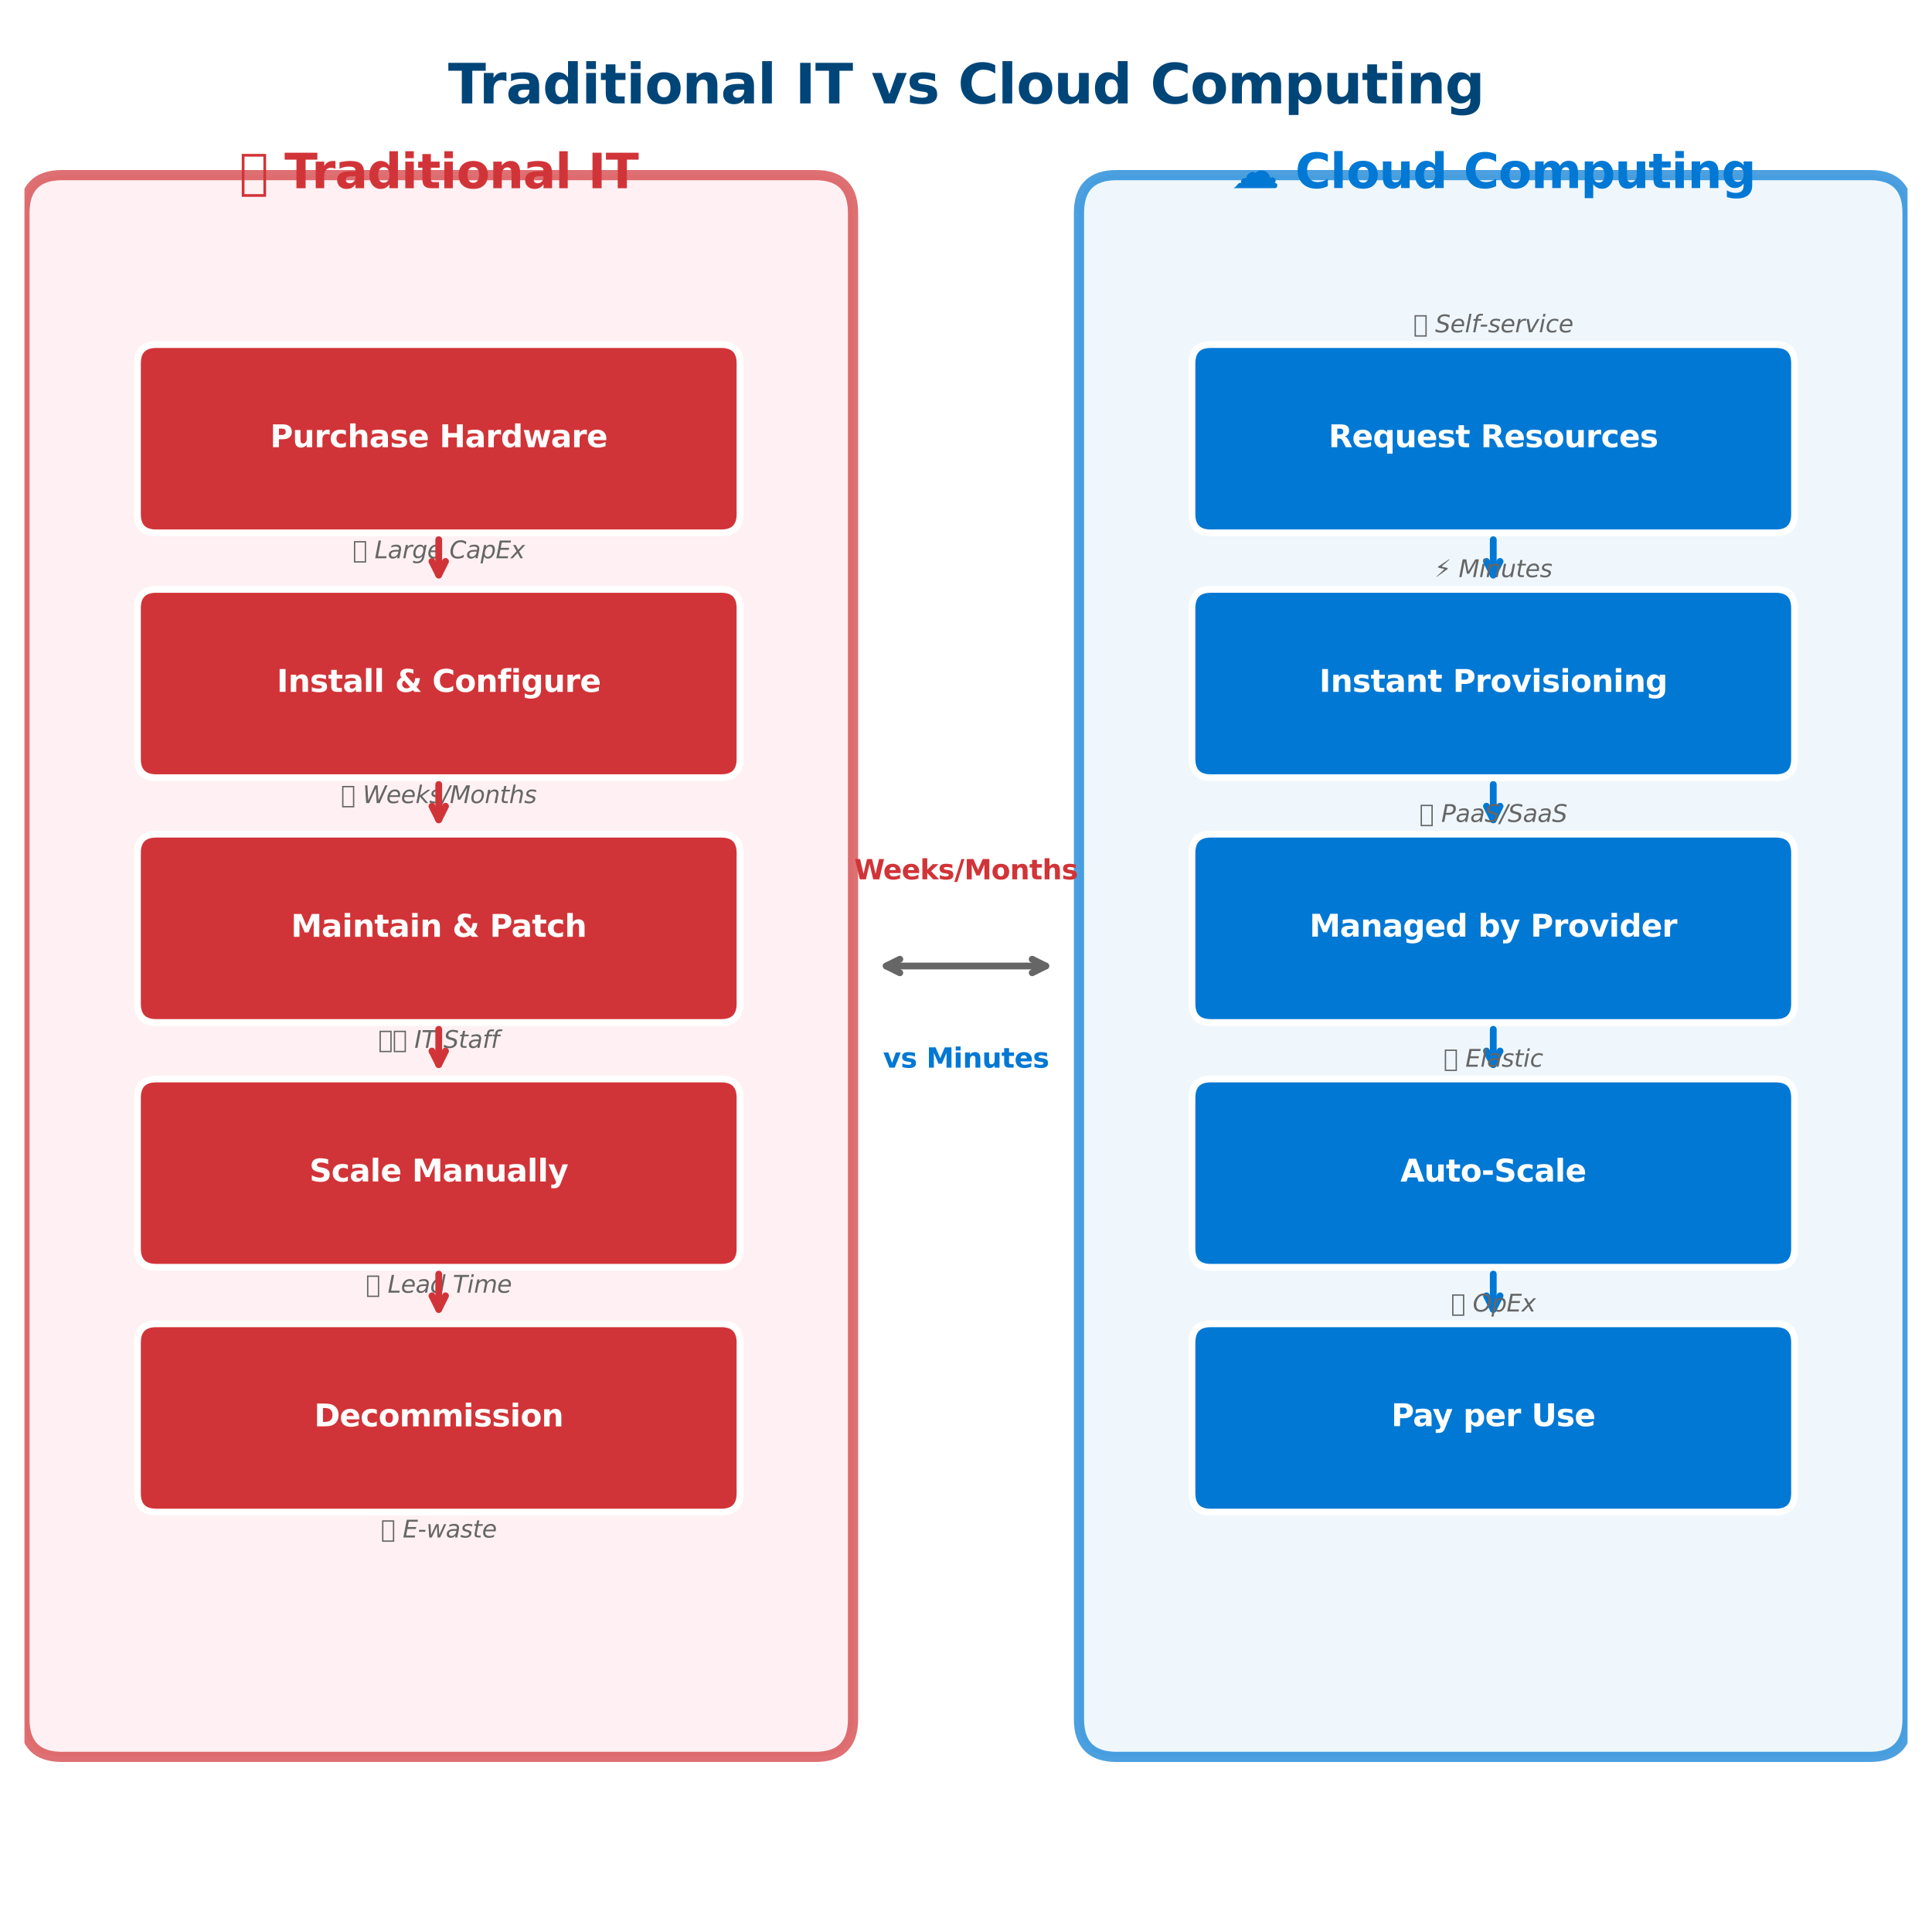 <?xml version="1.0" encoding="utf-8" standalone="no"?>
<!DOCTYPE svg PUBLIC "-//W3C//DTD SVG 1.1//EN"
  "http://www.w3.org/Graphics/SVG/1.1/DTD/svg11.dtd">
<svg xmlns:xlink="http://www.w3.org/1999/xlink" width="568.8pt" height="568.8pt" viewBox="0 0 568.8 568.8" xmlns="http://www.w3.org/2000/svg" version="1.1">
 <defs>
  <style type="text/css">*{stroke-linejoin: round; stroke-linecap: butt}</style>
 </defs>
 <g id="figure_1">
  <g id="patch_1">
   <path d="M 0 568.8
L 568.8 568.8
L 568.8 0
L 0 0
z
" style="fill: #ffffff"/>
  </g>
  <g id="axes_1">
   <g id="patch_2">
    <path d="M 18.288 517.248
L 240.048 517.248
Q 251.136 517.248 251.136 506.16
L 251.136 62.64
Q 251.136 51.552 240.048 51.552
L 18.288 51.552
Q 7.2 51.552 7.2 62.64
L 7.2 506.16
Q 7.2 517.248 18.288 517.248
z
" clip-path="url(#pcd63af9a42)" style="fill: #ffebee; opacity: 0.7; stroke: #d13438; stroke-width: 3; stroke-linejoin: miter"/>
   </g>
   <g id="patch_3">
    <path d="M 328.752 517.248
L 550.512 517.248
Q 561.6 517.248 561.6 506.16
L 561.6 62.64
Q 561.6 51.552 550.512 51.552
L 328.752 51.552
Q 317.664 51.552 317.664 62.64
L 317.664 506.16
Q 317.664 517.248 328.752 517.248
z
" clip-path="url(#pcd63af9a42)" style="fill: #e8f4fd; opacity: 0.7; stroke: #0078d4; stroke-width: 3; stroke-linejoin: miter"/>
   </g>
   <g id="patch_4">
    <path d="M 46.008 156.888
L 212.328 156.888
Q 217.872 156.888 217.872 151.344
L 217.872 106.992
Q 217.872 101.448 212.328 101.448
L 46.008 101.448
Q 40.464 101.448 40.464 106.992
L 40.464 151.344
Q 40.464 156.888 46.008 156.888
z
" clip-path="url(#pcd63af9a42)" style="fill: #d13438; stroke: #ffffff; stroke-width: 2; stroke-linejoin: miter"/>
   </g>
   <g id="patch_5">
    <path d="M 356.472 156.888
L 522.792 156.888
Q 528.336 156.888 528.336 151.344
L 528.336 106.992
Q 528.336 101.448 522.792 101.448
L 356.472 101.448
Q 350.928 101.448 350.928 106.992
L 350.928 151.344
Q 350.928 156.888 356.472 156.888
z
" clip-path="url(#pcd63af9a42)" style="fill: #0078d4; stroke: #ffffff; stroke-width: 2; stroke-linejoin: miter"/>
   </g>
   <g id="patch_6">
    <path d="M 46.008 228.96
L 212.328 228.96
Q 217.872 228.96 217.872 223.416
L 217.872 179.064
Q 217.872 173.52 212.328 173.52
L 46.008 173.52
Q 40.464 173.52 40.464 179.064
L 40.464 223.416
Q 40.464 228.96 46.008 228.96
z
" clip-path="url(#pcd63af9a42)" style="fill: #d13438; stroke: #ffffff; stroke-width: 2; stroke-linejoin: miter"/>
   </g>
   <g id="patch_7">
    <path d="M 356.472 228.96
L 522.792 228.96
Q 528.336 228.96 528.336 223.416
L 528.336 179.064
Q 528.336 173.52 522.792 173.52
L 356.472 173.52
Q 350.928 173.52 350.928 179.064
L 350.928 223.416
Q 350.928 228.96 356.472 228.96
z
" clip-path="url(#pcd63af9a42)" style="fill: #0078d4; stroke: #ffffff; stroke-width: 2; stroke-linejoin: miter"/>
   </g>
   <g id="patch_8">
    <path d="M 46.008 301.032
L 212.328 301.032
Q 217.872 301.032 217.872 295.488
L 217.872 251.136
Q 217.872 245.592 212.328 245.592
L 46.008 245.592
Q 40.464 245.592 40.464 251.136
L 40.464 295.488
Q 40.464 301.032 46.008 301.032
z
" clip-path="url(#pcd63af9a42)" style="fill: #d13438; stroke: #ffffff; stroke-width: 2; stroke-linejoin: miter"/>
   </g>
   <g id="patch_9">
    <path d="M 356.472 301.032
L 522.792 301.032
Q 528.336 301.032 528.336 295.488
L 528.336 251.136
Q 528.336 245.592 522.792 245.592
L 356.472 245.592
Q 350.928 245.592 350.928 251.136
L 350.928 295.488
Q 350.928 301.032 356.472 301.032
z
" clip-path="url(#pcd63af9a42)" style="fill: #0078d4; stroke: #ffffff; stroke-width: 2; stroke-linejoin: miter"/>
   </g>
   <g id="patch_10">
    <path d="M 46.008 373.104
L 212.328 373.104
Q 217.872 373.104 217.872 367.56
L 217.872 323.208
Q 217.872 317.664 212.328 317.664
L 46.008 317.664
Q 40.464 317.664 40.464 323.208
L 40.464 367.56
Q 40.464 373.104 46.008 373.104
z
" clip-path="url(#pcd63af9a42)" style="fill: #d13438; stroke: #ffffff; stroke-width: 2; stroke-linejoin: miter"/>
   </g>
   <g id="patch_11">
    <path d="M 356.472 373.104
L 522.792 373.104
Q 528.336 373.104 528.336 367.56
L 528.336 323.208
Q 528.336 317.664 522.792 317.664
L 356.472 317.664
Q 350.928 317.664 350.928 323.208
L 350.928 367.56
Q 350.928 373.104 356.472 373.104
z
" clip-path="url(#pcd63af9a42)" style="fill: #0078d4; stroke: #ffffff; stroke-width: 2; stroke-linejoin: miter"/>
   </g>
   <g id="patch_12">
    <path d="M 46.008 445.176
L 212.328 445.176
Q 217.872 445.176 217.872 439.632
L 217.872 395.28
Q 217.872 389.736 212.328 389.736
L 46.008 389.736
Q 40.464 389.736 40.464 395.28
L 40.464 439.632
Q 40.464 445.176 46.008 445.176
z
" clip-path="url(#pcd63af9a42)" style="fill: #d13438; stroke: #ffffff; stroke-width: 2; stroke-linejoin: miter"/>
   </g>
   <g id="patch_13">
    <path d="M 356.472 445.176
L 522.792 445.176
Q 528.336 445.176 528.336 439.632
L 528.336 395.28
Q 528.336 389.736 522.792 389.736
L 356.472 389.736
Q 350.928 389.736 350.928 395.28
L 350.928 439.632
Q 350.928 445.176 356.472 445.176
z
" clip-path="url(#pcd63af9a42)" style="fill: #0078d4; stroke: #ffffff; stroke-width: 2; stroke-linejoin: miter"/>
   </g>
   <g id="text_1">
    <!-- 🏢 Traditional IT -->
    <g style="fill: #d13438" transform="translate(70.461 55.415) scale(0.14 -0.14)">
     <defs>
      <path id="DejaVuSans-Bold-1f3e2" d="M 319 -1131
L 319 4513
L 3519 4513
L 3519 -1131
L 319 -1131
z
M 678 -775
L 3163 -775
L 3163 4153
L 678 4153
L 678 -775
z
" transform="scale(0.016)"/>
      <path id="DejaVuSans-Bold-20" transform="scale(0.016)"/>
      <path id="DejaVuSans-Bold-54" d="M 31 4666
L 4331 4666
L 4331 3756
L 2784 3756
L 2784 0
L 1581 0
L 1581 3756
L 31 3756
L 31 4666
z
" transform="scale(0.016)"/>
      <path id="DejaVuSans-Bold-72" d="M 3138 2547
Q 2991 2616 2845 2648
Q 2700 2681 2553 2681
Q 2122 2681 1889 2404
Q 1656 2128 1656 1613
L 1656 0
L 538 0
L 538 3500
L 1656 3500
L 1656 2925
Q 1872 3269 2151 3426
Q 2431 3584 2822 3584
Q 2878 3584 2943 3579
Q 3009 3575 3134 3559
L 3138 2547
z
" transform="scale(0.016)"/>
      <path id="DejaVuSans-Bold-61" d="M 2106 1575
Q 1756 1575 1579 1456
Q 1403 1338 1403 1106
Q 1403 894 1545 773
Q 1688 653 1941 653
Q 2256 653 2472 879
Q 2688 1106 2688 1447
L 2688 1575
L 2106 1575
z
M 3816 1997
L 3816 0
L 2688 0
L 2688 519
Q 2463 200 2181 54
Q 1900 -91 1497 -91
Q 953 -91 614 226
Q 275 544 275 1050
Q 275 1666 698 1953
Q 1122 2241 2028 2241
L 2688 2241
L 2688 2328
Q 2688 2594 2478 2717
Q 2269 2841 1825 2841
Q 1466 2841 1156 2769
Q 847 2697 581 2553
L 581 3406
Q 941 3494 1303 3539
Q 1666 3584 2028 3584
Q 2975 3584 3395 3211
Q 3816 2838 3816 1997
z
" transform="scale(0.016)"/>
      <path id="DejaVuSans-Bold-64" d="M 2919 2988
L 2919 4863
L 4044 4863
L 4044 0
L 2919 0
L 2919 506
Q 2688 197 2409 53
Q 2131 -91 1766 -91
Q 1119 -91 703 423
Q 288 938 288 1747
Q 288 2556 703 3070
Q 1119 3584 1766 3584
Q 2128 3584 2408 3439
Q 2688 3294 2919 2988
z
M 2181 722
Q 2541 722 2730 984
Q 2919 1247 2919 1747
Q 2919 2247 2730 2509
Q 2541 2772 2181 2772
Q 1825 2772 1636 2509
Q 1447 2247 1447 1747
Q 1447 1247 1636 984
Q 1825 722 2181 722
z
" transform="scale(0.016)"/>
      <path id="DejaVuSans-Bold-69" d="M 538 3500
L 1656 3500
L 1656 0
L 538 0
L 538 3500
z
M 538 4863
L 1656 4863
L 1656 3950
L 538 3950
L 538 4863
z
" transform="scale(0.016)"/>
      <path id="DejaVuSans-Bold-74" d="M 1759 4494
L 1759 3500
L 2913 3500
L 2913 2700
L 1759 2700
L 1759 1216
Q 1759 972 1856 886
Q 1953 800 2241 800
L 2816 800
L 2816 0
L 1856 0
Q 1194 0 917 276
Q 641 553 641 1216
L 641 2700
L 84 2700
L 84 3500
L 641 3500
L 641 4494
L 1759 4494
z
" transform="scale(0.016)"/>
      <path id="DejaVuSans-Bold-6f" d="M 2203 2784
Q 1831 2784 1636 2517
Q 1441 2250 1441 1747
Q 1441 1244 1636 976
Q 1831 709 2203 709
Q 2569 709 2762 976
Q 2956 1244 2956 1747
Q 2956 2250 2762 2517
Q 2569 2784 2203 2784
z
M 2203 3584
Q 3106 3584 3614 3096
Q 4122 2609 4122 1747
Q 4122 884 3614 396
Q 3106 -91 2203 -91
Q 1297 -91 786 396
Q 275 884 275 1747
Q 275 2609 786 3096
Q 1297 3584 2203 3584
z
" transform="scale(0.016)"/>
      <path id="DejaVuSans-Bold-6e" d="M 4056 2131
L 4056 0
L 2931 0
L 2931 347
L 2931 1631
Q 2931 2084 2911 2256
Q 2891 2428 2841 2509
Q 2775 2619 2662 2680
Q 2550 2741 2406 2741
Q 2056 2741 1856 2470
Q 1656 2200 1656 1722
L 1656 0
L 538 0
L 538 3500
L 1656 3500
L 1656 2988
Q 1909 3294 2193 3439
Q 2478 3584 2822 3584
Q 3428 3584 3742 3212
Q 4056 2841 4056 2131
z
" transform="scale(0.016)"/>
      <path id="DejaVuSans-Bold-6c" d="M 538 4863
L 1656 4863
L 1656 0
L 538 0
L 538 4863
z
" transform="scale(0.016)"/>
      <path id="DejaVuSans-Bold-49" d="M 588 4666
L 1791 4666
L 1791 0
L 588 0
L 588 4666
z
" transform="scale(0.016)"/>
     </defs>
     <use xlink:href="#DejaVuSans-Bold-1f3e2"/>
     <use xlink:href="#DejaVuSans-Bold-20" transform="translate(60.01 0)"/>
     <use xlink:href="#DejaVuSans-Bold-54" transform="translate(94.824 0)"/>
     <use xlink:href="#DejaVuSans-Bold-72" transform="translate(152.037 0)"/>
     <use xlink:href="#DejaVuSans-Bold-61" transform="translate(201.354 0)"/>
     <use xlink:href="#DejaVuSans-Bold-64" transform="translate(268.834 0)"/>
     <use xlink:href="#DejaVuSans-Bold-69" transform="translate(340.416 0)"/>
     <use xlink:href="#DejaVuSans-Bold-74" transform="translate(374.693 0)"/>
     <use xlink:href="#DejaVuSans-Bold-69" transform="translate(422.496 0)"/>
     <use xlink:href="#DejaVuSans-Bold-6f" transform="translate(456.773 0)"/>
     <use xlink:href="#DejaVuSans-Bold-6e" transform="translate(525.475 0)"/>
     <use xlink:href="#DejaVuSans-Bold-61" transform="translate(596.666 0)"/>
     <use xlink:href="#DejaVuSans-Bold-6c" transform="translate(664.146 0)"/>
     <use xlink:href="#DejaVuSans-Bold-20" transform="translate(698.424 0)"/>
     <use xlink:href="#DejaVuSans-Bold-49" transform="translate(733.238 0)"/>
     <use xlink:href="#DejaVuSans-Bold-54" transform="translate(770.445 0)"/>
    </g>
   </g>
   <g id="text_2">
    <!-- ☁️ Cloud Computing -->
    <g style="fill: #0078d4" transform="translate(362.445 55.36) scale(0.14 -0.14)">
     <defs>
      <path id="DejaVuSans-Bold-2601" d="M 3966 2303
L 4034 2303
Q 4713 2303 5078 1578
L 5144 1309
Q 5266 1419 5434 1419
Q 5856 1334 5856 994
Q 5856 841 5750 678
Q 6072 606 6072 381
L 6072 300
Q 6016 -16 5766 -16
L 325 -16
L 325 13
Q 503 13 922 556
Q 1066 678 1228 678
L 1331 678
L 1294 831
Q 1294 1169 1794 1322
L 1916 1334
L 2047 1322
L 2031 1359
Q 2031 1819 2669 2100
L 2878 2125
Q 3028 2125 3172 1991
Q 3547 2303 3966 2303
z
" transform="scale(0.016)"/>
      <path id="DejaVuSans-Bold-fe0f" transform="scale(0.016)"/>
      <path id="DejaVuSans-Bold-43" d="M 4288 256
Q 3956 84 3597 -3
Q 3238 -91 2847 -91
Q 1681 -91 1000 561
Q 319 1213 319 2328
Q 319 3447 1000 4098
Q 1681 4750 2847 4750
Q 3238 4750 3597 4662
Q 3956 4575 4288 4403
L 4288 3438
Q 3953 3666 3628 3772
Q 3303 3878 2944 3878
Q 2300 3878 1931 3465
Q 1563 3053 1563 2328
Q 1563 1606 1931 1193
Q 2300 781 2944 781
Q 3303 781 3628 887
Q 3953 994 4288 1222
L 4288 256
z
" transform="scale(0.016)"/>
      <path id="DejaVuSans-Bold-75" d="M 500 1363
L 500 3500
L 1625 3500
L 1625 3150
Q 1625 2866 1622 2436
Q 1619 2006 1619 1863
Q 1619 1441 1641 1255
Q 1663 1069 1716 984
Q 1784 875 1895 815
Q 2006 756 2150 756
Q 2500 756 2700 1025
Q 2900 1294 2900 1772
L 2900 3500
L 4019 3500
L 4019 0
L 2900 0
L 2900 506
Q 2647 200 2364 54
Q 2081 -91 1741 -91
Q 1134 -91 817 281
Q 500 653 500 1363
z
" transform="scale(0.016)"/>
      <path id="DejaVuSans-Bold-6d" d="M 3781 2919
Q 3994 3244 4286 3414
Q 4578 3584 4928 3584
Q 5531 3584 5847 3212
Q 6163 2841 6163 2131
L 6163 0
L 5038 0
L 5038 1825
Q 5041 1866 5042 1909
Q 5044 1953 5044 2034
Q 5044 2406 4934 2573
Q 4825 2741 4581 2741
Q 4263 2741 4089 2478
Q 3916 2216 3909 1719
L 3909 0
L 2784 0
L 2784 1825
Q 2784 2406 2684 2573
Q 2584 2741 2328 2741
Q 2006 2741 1831 2477
Q 1656 2213 1656 1722
L 1656 0
L 531 0
L 531 3500
L 1656 3500
L 1656 2988
Q 1863 3284 2130 3434
Q 2397 3584 2719 3584
Q 3081 3584 3359 3409
Q 3638 3234 3781 2919
z
" transform="scale(0.016)"/>
      <path id="DejaVuSans-Bold-70" d="M 1656 506
L 1656 -1331
L 538 -1331
L 538 3500
L 1656 3500
L 1656 2988
Q 1888 3294 2169 3439
Q 2450 3584 2816 3584
Q 3463 3584 3878 3070
Q 4294 2556 4294 1747
Q 4294 938 3878 423
Q 3463 -91 2816 -91
Q 2450 -91 2169 54
Q 1888 200 1656 506
z
M 2400 2772
Q 2041 2772 1848 2508
Q 1656 2244 1656 1747
Q 1656 1250 1848 986
Q 2041 722 2400 722
Q 2759 722 2948 984
Q 3138 1247 3138 1747
Q 3138 2247 2948 2509
Q 2759 2772 2400 2772
z
" transform="scale(0.016)"/>
      <path id="DejaVuSans-Bold-67" d="M 2919 594
Q 2688 288 2409 144
Q 2131 0 1766 0
Q 1125 0 706 504
Q 288 1009 288 1791
Q 288 2575 706 3076
Q 1125 3578 1766 3578
Q 2131 3578 2409 3434
Q 2688 3291 2919 2981
L 2919 3500
L 4044 3500
L 4044 353
Q 4044 -491 3511 -936
Q 2978 -1381 1966 -1381
Q 1638 -1381 1331 -1331
Q 1025 -1281 716 -1178
L 716 -306
Q 1009 -475 1290 -558
Q 1572 -641 1856 -641
Q 2406 -641 2662 -400
Q 2919 -159 2919 353
L 2919 594
z
M 2181 2772
Q 1834 2772 1640 2515
Q 1447 2259 1447 1791
Q 1447 1309 1634 1061
Q 1822 813 2181 813
Q 2531 813 2725 1069
Q 2919 1325 2919 1791
Q 2919 2259 2725 2515
Q 2531 2772 2181 2772
z
" transform="scale(0.016)"/>
     </defs>
     <use xlink:href="#DejaVuSans-Bold-2601"/>
     <use xlink:href="#DejaVuSans-Bold-fe0f" transform="translate(100 0)"/>
     <use xlink:href="#DejaVuSans-Bold-20" transform="translate(100 0)"/>
     <use xlink:href="#DejaVuSans-Bold-43" transform="translate(134.814 0)"/>
     <use xlink:href="#DejaVuSans-Bold-6c" transform="translate(208.203 0)"/>
     <use xlink:href="#DejaVuSans-Bold-6f" transform="translate(242.48 0)"/>
     <use xlink:href="#DejaVuSans-Bold-75" transform="translate(311.182 0)"/>
     <use xlink:href="#DejaVuSans-Bold-64" transform="translate(382.373 0)"/>
     <use xlink:href="#DejaVuSans-Bold-20" transform="translate(453.955 0)"/>
     <use xlink:href="#DejaVuSans-Bold-43" transform="translate(488.77 0)"/>
     <use xlink:href="#DejaVuSans-Bold-6f" transform="translate(562.158 0)"/>
     <use xlink:href="#DejaVuSans-Bold-6d" transform="translate(630.859 0)"/>
     <use xlink:href="#DejaVuSans-Bold-70" transform="translate(735.059 0)"/>
     <use xlink:href="#DejaVuSans-Bold-75" transform="translate(806.641 0)"/>
     <use xlink:href="#DejaVuSans-Bold-74" transform="translate(877.832 0)"/>
     <use xlink:href="#DejaVuSans-Bold-69" transform="translate(925.635 0)"/>
     <use xlink:href="#DejaVuSans-Bold-6e" transform="translate(959.912 0)"/>
     <use xlink:href="#DejaVuSans-Bold-67" transform="translate(1031.104 0)"/>
    </g>
   </g>
   <g id="text_3">
    <!-- Purchase Hardware -->
    <g style="fill: #ffffff" transform="translate(79.534 131.651) scale(0.09 -0.09)">
     <defs>
      <path id="DejaVuSans-Bold-50" d="M 588 4666
L 2584 4666
Q 3475 4666 3951 4270
Q 4428 3875 4428 3144
Q 4428 2409 3951 2014
Q 3475 1619 2584 1619
L 1791 1619
L 1791 0
L 588 0
L 588 4666
z
M 1791 3794
L 1791 2491
L 2456 2491
Q 2806 2491 2997 2661
Q 3188 2831 3188 3144
Q 3188 3456 2997 3625
Q 2806 3794 2456 3794
L 1791 3794
z
" transform="scale(0.016)"/>
      <path id="DejaVuSans-Bold-63" d="M 3366 3391
L 3366 2478
Q 3138 2634 2908 2709
Q 2678 2784 2431 2784
Q 1963 2784 1702 2511
Q 1441 2238 1441 1747
Q 1441 1256 1702 982
Q 1963 709 2431 709
Q 2694 709 2930 787
Q 3166 866 3366 1019
L 3366 103
Q 3103 6 2833 -42
Q 2563 -91 2291 -91
Q 1344 -91 809 395
Q 275 881 275 1747
Q 275 2613 809 3098
Q 1344 3584 2291 3584
Q 2566 3584 2833 3536
Q 3100 3488 3366 3391
z
" transform="scale(0.016)"/>
      <path id="DejaVuSans-Bold-68" d="M 4056 2131
L 4056 0
L 2931 0
L 2931 347
L 2931 1625
Q 2931 2084 2911 2256
Q 2891 2428 2841 2509
Q 2775 2619 2662 2680
Q 2550 2741 2406 2741
Q 2056 2741 1856 2470
Q 1656 2200 1656 1722
L 1656 0
L 538 0
L 538 4863
L 1656 4863
L 1656 2988
Q 1909 3294 2193 3439
Q 2478 3584 2822 3584
Q 3428 3584 3742 3212
Q 4056 2841 4056 2131
z
" transform="scale(0.016)"/>
      <path id="DejaVuSans-Bold-73" d="M 3272 3391
L 3272 2541
Q 2913 2691 2578 2766
Q 2244 2841 1947 2841
Q 1628 2841 1473 2761
Q 1319 2681 1319 2516
Q 1319 2381 1436 2309
Q 1553 2238 1856 2203
L 2053 2175
Q 2913 2066 3209 1816
Q 3506 1566 3506 1031
Q 3506 472 3093 190
Q 2681 -91 1863 -91
Q 1516 -91 1145 -36
Q 775 19 384 128
L 384 978
Q 719 816 1070 734
Q 1422 653 1784 653
Q 2113 653 2278 743
Q 2444 834 2444 1013
Q 2444 1163 2330 1236
Q 2216 1309 1875 1350
L 1678 1375
Q 931 1469 631 1722
Q 331 1975 331 2491
Q 331 3047 712 3315
Q 1094 3584 1881 3584
Q 2191 3584 2531 3537
Q 2872 3491 3272 3391
z
" transform="scale(0.016)"/>
      <path id="DejaVuSans-Bold-65" d="M 4031 1759
L 4031 1441
L 1416 1441
Q 1456 1047 1700 850
Q 1944 653 2381 653
Q 2734 653 3104 758
Q 3475 863 3866 1075
L 3866 213
Q 3469 63 3072 -14
Q 2675 -91 2278 -91
Q 1328 -91 801 392
Q 275 875 275 1747
Q 275 2603 792 3093
Q 1309 3584 2216 3584
Q 3041 3584 3536 3087
Q 4031 2591 4031 1759
z
M 2881 2131
Q 2881 2450 2695 2645
Q 2509 2841 2209 2841
Q 1884 2841 1681 2658
Q 1478 2475 1428 2131
L 2881 2131
z
" transform="scale(0.016)"/>
      <path id="DejaVuSans-Bold-48" d="M 588 4666
L 1791 4666
L 1791 2888
L 3566 2888
L 3566 4666
L 4769 4666
L 4769 0
L 3566 0
L 3566 1978
L 1791 1978
L 1791 0
L 588 0
L 588 4666
z
" transform="scale(0.016)"/>
      <path id="DejaVuSans-Bold-77" d="M 225 3500
L 1313 3500
L 1900 1088
L 2491 3500
L 3425 3500
L 4013 1113
L 4603 3500
L 5691 3500
L 4769 0
L 3547 0
L 2956 2406
L 2369 0
L 1147 0
L 225 3500
z
" transform="scale(0.016)"/>
     </defs>
     <use xlink:href="#DejaVuSans-Bold-50"/>
     <use xlink:href="#DejaVuSans-Bold-75" transform="translate(73.291 0)"/>
     <use xlink:href="#DejaVuSans-Bold-72" transform="translate(144.482 0)"/>
     <use xlink:href="#DejaVuSans-Bold-63" transform="translate(193.799 0)"/>
     <use xlink:href="#DejaVuSans-Bold-68" transform="translate(253.076 0)"/>
     <use xlink:href="#DejaVuSans-Bold-61" transform="translate(324.268 0)"/>
     <use xlink:href="#DejaVuSans-Bold-73" transform="translate(391.748 0)"/>
     <use xlink:href="#DejaVuSans-Bold-65" transform="translate(451.27 0)"/>
     <use xlink:href="#DejaVuSans-Bold-20" transform="translate(519.092 0)"/>
     <use xlink:href="#DejaVuSans-Bold-48" transform="translate(553.906 0)"/>
     <use xlink:href="#DejaVuSans-Bold-61" transform="translate(637.598 0)"/>
     <use xlink:href="#DejaVuSans-Bold-72" transform="translate(705.078 0)"/>
     <use xlink:href="#DejaVuSans-Bold-64" transform="translate(754.395 0)"/>
     <use xlink:href="#DejaVuSans-Bold-77" transform="translate(825.977 0)"/>
     <use xlink:href="#DejaVuSans-Bold-61" transform="translate(918.359 0)"/>
     <use xlink:href="#DejaVuSans-Bold-72" transform="translate(985.84 0)"/>
     <use xlink:href="#DejaVuSans-Bold-65" transform="translate(1035.156 0)"/>
    </g>
   </g>
   <g id="text_4">
    <!-- 💰 Large CapEx -->
    <g style="fill: #666666" transform="translate(103.839 164.364) scale(0.07 -0.07)">
     <defs>
      <path id="DejaVuSans-Oblique-1f4b0" d="M 319 -1131
L 319 4513
L 3519 4513
L 3519 -1131
L 319 -1131
z
M 678 -775
L 3163 -775
L 3163 4153
L 678 4153
L 678 -775
z
" transform="scale(0.016)"/>
      <path id="DejaVuSans-Oblique-20" transform="scale(0.016)"/>
      <path id="DejaVuSans-Oblique-4c" d="M 1075 4666
L 1709 4666
L 909 525
L 3181 525
L 3078 0
L 172 0
L 1075 4666
z
" transform="scale(0.016)"/>
      <path id="DejaVuSans-Oblique-61" d="M 3438 1997
L 3047 0
L 2472 0
L 2578 531
Q 2325 219 2001 64
Q 1678 -91 1281 -91
Q 834 -91 548 182
Q 263 456 263 884
Q 263 1497 752 1853
Q 1241 2209 2100 2209
L 2900 2209
L 2931 2363
Q 2938 2388 2941 2417
Q 2944 2447 2944 2509
Q 2944 2788 2717 2942
Q 2491 3097 2081 3097
Q 1800 3097 1504 3025
Q 1209 2953 897 2809
L 997 3341
Q 1322 3463 1633 3523
Q 1944 3584 2234 3584
Q 2853 3584 3176 3315
Q 3500 3047 3500 2534
Q 3500 2431 3484 2292
Q 3469 2153 3438 1997
z
M 2816 1759
L 2241 1759
Q 1534 1759 1195 1570
Q 856 1381 856 984
Q 856 709 1029 553
Q 1203 397 1509 397
Q 1978 397 2328 733
Q 2678 1069 2791 1631
L 2816 1759
z
" transform="scale(0.016)"/>
      <path id="DejaVuSans-Oblique-72" d="M 2853 2969
Q 2766 3016 2653 3041
Q 2541 3066 2413 3066
Q 1953 3066 1609 2717
Q 1266 2369 1153 1784
L 800 0
L 225 0
L 909 3500
L 1484 3500
L 1375 2956
Q 1603 3259 1920 3421
Q 2238 3584 2597 3584
Q 2691 3584 2781 3573
Q 2872 3563 2963 3538
L 2853 2969
z
" transform="scale(0.016)"/>
      <path id="DejaVuSans-Oblique-67" d="M 3816 3500
L 3219 434
Q 3047 -456 2561 -893
Q 2075 -1331 1253 -1331
Q 950 -1331 690 -1286
Q 431 -1241 206 -1147
L 313 -588
Q 525 -725 762 -790
Q 1000 -856 1269 -856
Q 1816 -856 2167 -557
Q 2519 -259 2631 300
L 2681 563
Q 2441 288 2122 144
Q 1803 0 1434 0
Q 903 0 598 351
Q 294 703 294 1319
Q 294 1803 478 2267
Q 663 2731 997 3091
Q 1219 3328 1514 3456
Q 1809 3584 2131 3584
Q 2484 3584 2746 3420
Q 3009 3256 3138 2956
L 3238 3500
L 3816 3500
z
M 2950 2216
Q 2950 2641 2750 2872
Q 2550 3103 2181 3103
Q 1953 3103 1747 3012
Q 1541 2922 1394 2759
Q 1156 2491 1023 2127
Q 891 1763 891 1375
Q 891 944 1092 712
Q 1294 481 1672 481
Q 2219 481 2584 976
Q 2950 1472 2950 2216
z
" transform="scale(0.016)"/>
      <path id="DejaVuSans-Oblique-65" d="M 3078 2063
Q 3088 2113 3092 2166
Q 3097 2219 3097 2272
Q 3097 2653 2873 2875
Q 2650 3097 2266 3097
Q 1838 3097 1509 2826
Q 1181 2556 1013 2059
L 3078 2063
z
M 3578 1613
L 903 1613
Q 884 1494 878 1425
Q 872 1356 872 1306
Q 872 872 1139 634
Q 1406 397 1894 397
Q 2269 397 2603 481
Q 2938 566 3225 728
L 3116 159
Q 2806 34 2476 -28
Q 2147 -91 1806 -91
Q 1078 -91 686 257
Q 294 606 294 1247
Q 294 1794 489 2264
Q 684 2734 1063 3103
Q 1306 3334 1642 3459
Q 1978 3584 2356 3584
Q 2950 3584 3301 3228
Q 3653 2872 3653 2272
Q 3653 2128 3634 1964
Q 3616 1800 3578 1613
z
" transform="scale(0.016)"/>
      <path id="DejaVuSans-Oblique-43" d="M 4447 4306
L 4319 3641
Q 4019 3944 3683 4091
Q 3347 4238 2956 4238
Q 2422 4238 2017 3981
Q 1613 3725 1319 3200
Q 1131 2863 1032 2486
Q 934 2109 934 1728
Q 934 1091 1264 756
Q 1594 422 2222 422
Q 2656 422 3056 561
Q 3456 700 3834 978
L 3688 231
Q 3316 72 2936 -9
Q 2556 -91 2175 -91
Q 1278 -91 773 396
Q 269 884 269 1753
Q 269 2309 461 2846
Q 653 3384 1013 3828
Q 1394 4300 1883 4525
Q 2372 4750 3022 4750
Q 3422 4750 3780 4639
Q 4138 4528 4447 4306
z
" transform="scale(0.016)"/>
      <path id="DejaVuSans-Oblique-70" d="M 3175 2156
Q 3175 2616 2975 2859
Q 2775 3103 2400 3103
Q 2144 3103 1911 2972
Q 1678 2841 1497 2591
Q 1319 2344 1212 1994
Q 1106 1644 1106 1300
Q 1106 863 1306 627
Q 1506 391 1875 391
Q 2147 391 2380 519
Q 2613 647 2778 891
Q 2956 1147 3065 1494
Q 3175 1841 3175 2156
z
M 1394 2969
Q 1625 3272 1939 3428
Q 2253 3584 2638 3584
Q 3175 3584 3472 3232
Q 3769 2881 3769 2247
Q 3769 1728 3584 1258
Q 3400 788 3053 416
Q 2822 169 2531 39
Q 2241 -91 1919 -91
Q 1547 -91 1294 64
Q 1041 219 916 525
L 556 -1331
L -19 -1331
L 922 3500
L 1497 3500
L 1394 2969
z
" transform="scale(0.016)"/>
      <path id="DejaVuSans-Oblique-45" d="M 1081 4666
L 4031 4666
L 3928 4134
L 1606 4134
L 1338 2753
L 3566 2753
L 3463 2222
L 1234 2222
L 909 531
L 3284 531
L 3181 0
L 172 0
L 1081 4666
z
" transform="scale(0.016)"/>
      <path id="DejaVuSans-Oblique-78" d="M 3841 3500
L 2234 1784
L 3219 0
L 2559 0
L 1819 1388
L 531 0
L -166 0
L 1556 1844
L 641 3500
L 1300 3500
L 1972 2234
L 3144 3500
L 3841 3500
z
" transform="scale(0.016)"/>
     </defs>
     <use xlink:href="#DejaVuSans-Oblique-1f4b0"/>
     <use xlink:href="#DejaVuSans-Oblique-20" transform="translate(60.01 0)"/>
     <use xlink:href="#DejaVuSans-Oblique-4c" transform="translate(91.797 0)"/>
     <use xlink:href="#DejaVuSans-Oblique-61" transform="translate(147.51 0)"/>
     <use xlink:href="#DejaVuSans-Oblique-72" transform="translate(208.789 0)"/>
     <use xlink:href="#DejaVuSans-Oblique-67" transform="translate(249.902 0)"/>
     <use xlink:href="#DejaVuSans-Oblique-65" transform="translate(313.379 0)"/>
     <use xlink:href="#DejaVuSans-Oblique-20" transform="translate(374.902 0)"/>
     <use xlink:href="#DejaVuSans-Oblique-43" transform="translate(406.689 0)"/>
     <use xlink:href="#DejaVuSans-Oblique-61" transform="translate(476.514 0)"/>
     <use xlink:href="#DejaVuSans-Oblique-70" transform="translate(537.793 0)"/>
     <use xlink:href="#DejaVuSans-Oblique-45" transform="translate(601.27 0)"/>
     <use xlink:href="#DejaVuSans-Oblique-78" transform="translate(664.453 0)"/>
    </g>
   </g>
   <g id="text_5">
    <!-- Request Resources -->
    <g style="fill: #ffffff" transform="translate(391.135 131.651) scale(0.09 -0.09)">
     <defs>
      <path id="DejaVuSans-Bold-52" d="M 2297 2597
Q 2675 2597 2839 2737
Q 3003 2878 3003 3200
Q 3003 3519 2839 3656
Q 2675 3794 2297 3794
L 1791 3794
L 1791 2597
L 2297 2597
z
M 1791 1766
L 1791 0
L 588 0
L 588 4666
L 2425 4666
Q 3347 4666 3776 4356
Q 4206 4047 4206 3378
Q 4206 2916 3982 2619
Q 3759 2322 3309 2181
Q 3556 2125 3751 1926
Q 3947 1728 4147 1325
L 4800 0
L 3519 0
L 2950 1159
Q 2778 1509 2601 1637
Q 2425 1766 2131 1766
L 1791 1766
z
" transform="scale(0.016)"/>
      <path id="DejaVuSans-Bold-71" d="M 2181 2772
Q 1825 2772 1636 2509
Q 1447 2247 1447 1747
Q 1447 1247 1636 984
Q 1825 722 2181 722
Q 2541 722 2730 984
Q 2919 1247 2919 1747
Q 2919 2247 2730 2509
Q 2541 2772 2181 2772
z
M 2919 506
Q 2688 197 2409 53
Q 2131 -91 1766 -91
Q 1119 -91 703 423
Q 288 938 288 1747
Q 288 2556 703 3067
Q 1119 3578 1766 3578
Q 2131 3578 2409 3434
Q 2688 3291 2919 2981
L 2919 3500
L 4044 3500
L 4044 -1331
L 2919 -1331
L 2919 506
z
" transform="scale(0.016)"/>
     </defs>
     <use xlink:href="#DejaVuSans-Bold-52"/>
     <use xlink:href="#DejaVuSans-Bold-65" transform="translate(77.002 0)"/>
     <use xlink:href="#DejaVuSans-Bold-71" transform="translate(144.824 0)"/>
     <use xlink:href="#DejaVuSans-Bold-75" transform="translate(216.406 0)"/>
     <use xlink:href="#DejaVuSans-Bold-65" transform="translate(287.598 0)"/>
     <use xlink:href="#DejaVuSans-Bold-73" transform="translate(355.42 0)"/>
     <use xlink:href="#DejaVuSans-Bold-74" transform="translate(414.941 0)"/>
     <use xlink:href="#DejaVuSans-Bold-20" transform="translate(462.744 0)"/>
     <use xlink:href="#DejaVuSans-Bold-52" transform="translate(497.559 0)"/>
     <use xlink:href="#DejaVuSans-Bold-65" transform="translate(574.561 0)"/>
     <use xlink:href="#DejaVuSans-Bold-73" transform="translate(642.383 0)"/>
     <use xlink:href="#DejaVuSans-Bold-6f" transform="translate(701.904 0)"/>
     <use xlink:href="#DejaVuSans-Bold-75" transform="translate(770.605 0)"/>
     <use xlink:href="#DejaVuSans-Bold-72" transform="translate(841.797 0)"/>
     <use xlink:href="#DejaVuSans-Bold-63" transform="translate(891.113 0)"/>
     <use xlink:href="#DejaVuSans-Bold-65" transform="translate(950.391 0)"/>
     <use xlink:href="#DejaVuSans-Bold-73" transform="translate(1018.213 0)"/>
    </g>
   </g>
   <g id="text_6">
    <!-- 🖱️ Self-service -->
    <g style="fill: #666666" transform="translate(416.1 97.836) scale(0.07 -0.07)">
     <defs>
      <path id="DejaVuSans-Oblique-1f5b1" d="M 319 -1131
L 319 4513
L 3519 4513
L 3519 -1131
L 319 -1131
z
M 678 -775
L 3163 -775
L 3163 4153
L 678 4153
L 678 -775
z
" transform="scale(0.016)"/>
      <path id="DejaVuSans-Oblique-fe0f" transform="scale(0.016)"/>
      <path id="DejaVuSans-Oblique-53" d="M 3859 4513
L 3738 3897
Q 3422 4066 3111 4152
Q 2800 4238 2509 4238
Q 1944 4238 1609 3991
Q 1275 3744 1275 3334
Q 1275 3109 1398 2989
Q 1522 2869 2034 2731
L 2413 2638
Q 3053 2472 3303 2217
Q 3553 1963 3553 1503
Q 3553 797 2998 353
Q 2444 -91 1538 -91
Q 1166 -91 791 -17
Q 416 56 38 206
L 166 856
Q 513 641 861 531
Q 1209 422 1556 422
Q 2147 422 2503 684
Q 2859 947 2859 1369
Q 2859 1650 2717 1795
Q 2575 1941 2106 2059
L 1728 2156
Q 1081 2325 845 2545
Q 609 2766 609 3163
Q 609 3859 1145 4304
Q 1681 4750 2541 4750
Q 2875 4750 3203 4690
Q 3531 4631 3859 4513
z
" transform="scale(0.016)"/>
      <path id="DejaVuSans-Oblique-6c" d="M 1172 4863
L 1747 4863
L 800 0
L 225 0
L 1172 4863
z
" transform="scale(0.016)"/>
      <path id="DejaVuSans-Oblique-66" d="M 3059 4863
L 2969 4384
L 2419 4384
Q 2106 4384 1964 4261
Q 1822 4138 1753 3809
L 1691 3500
L 2638 3500
L 2553 3053
L 1606 3053
L 1013 0
L 434 0
L 1031 3053
L 481 3053
L 563 3500
L 1113 3500
L 1159 3744
Q 1278 4363 1576 4613
Q 1875 4863 2516 4863
L 3059 4863
z
" transform="scale(0.016)"/>
      <path id="DejaVuSans-Oblique-2d" d="M 391 2009
L 2075 2009
L 1978 1497
L 288 1497
L 391 2009
z
" transform="scale(0.016)"/>
      <path id="DejaVuSans-Oblique-73" d="M 3200 3397
L 3091 2853
Q 2863 2978 2609 3040
Q 2356 3103 2088 3103
Q 1634 3103 1373 2948
Q 1113 2794 1113 2528
Q 1113 2219 1719 2053
Q 1766 2041 1788 2034
L 1972 1978
Q 2547 1819 2739 1644
Q 2931 1469 2931 1166
Q 2931 609 2489 259
Q 2047 -91 1331 -91
Q 1053 -91 747 -37
Q 441 16 72 128
L 184 722
Q 500 559 806 475
Q 1113 391 1394 391
Q 1816 391 2080 572
Q 2344 753 2344 1031
Q 2344 1331 1650 1516
L 1591 1531
L 1394 1581
Q 956 1697 753 1886
Q 550 2075 550 2369
Q 550 2928 970 3256
Q 1391 3584 2113 3584
Q 2397 3584 2667 3537
Q 2938 3491 3200 3397
z
" transform="scale(0.016)"/>
      <path id="DejaVuSans-Oblique-76" d="M 459 3500
L 1069 3500
L 1581 525
L 3256 3500
L 3866 3500
L 1875 0
L 1100 0
L 459 3500
z
" transform="scale(0.016)"/>
      <path id="DejaVuSans-Oblique-69" d="M 1172 4863
L 1747 4863
L 1606 4134
L 1031 4134
L 1172 4863
z
M 909 3500
L 1484 3500
L 800 0
L 225 0
L 909 3500
z
" transform="scale(0.016)"/>
      <path id="DejaVuSans-Oblique-63" d="M 3431 3366
L 3316 2797
Q 3109 2947 2876 3022
Q 2644 3097 2394 3097
Q 2119 3097 1870 3000
Q 1622 2903 1453 2725
Q 1184 2453 1037 2087
Q 891 1722 891 1331
Q 891 859 1127 628
Q 1363 397 1844 397
Q 2081 397 2348 469
Q 2616 541 2906 684
L 2797 116
Q 2547 13 2283 -39
Q 2019 -91 1741 -91
Q 1044 -91 669 257
Q 294 606 294 1253
Q 294 1797 489 2255
Q 684 2713 1069 3078
Q 1331 3328 1684 3456
Q 2038 3584 2456 3584
Q 2700 3584 2940 3529
Q 3181 3475 3431 3366
z
" transform="scale(0.016)"/>
     </defs>
     <use xlink:href="#DejaVuSans-Oblique-1f5b1"/>
     <use xlink:href="#DejaVuSans-Oblique-fe0f" transform="translate(60.01 0)"/>
     <use xlink:href="#DejaVuSans-Oblique-20" transform="translate(60.01 0)"/>
     <use xlink:href="#DejaVuSans-Oblique-53" transform="translate(91.797 0)"/>
     <use xlink:href="#DejaVuSans-Oblique-65" transform="translate(155.273 0)"/>
     <use xlink:href="#DejaVuSans-Oblique-6c" transform="translate(216.797 0)"/>
     <use xlink:href="#DejaVuSans-Oblique-66" transform="translate(244.58 0)"/>
     <use xlink:href="#DejaVuSans-Oblique-2d" transform="translate(278.035 0)"/>
     <use xlink:href="#DejaVuSans-Oblique-73" transform="translate(314.119 0)"/>
     <use xlink:href="#DejaVuSans-Oblique-65" transform="translate(366.219 0)"/>
     <use xlink:href="#DejaVuSans-Oblique-72" transform="translate(427.742 0)"/>
     <use xlink:href="#DejaVuSans-Oblique-76" transform="translate(468.855 0)"/>
     <use xlink:href="#DejaVuSans-Oblique-69" transform="translate(528.035 0)"/>
     <use xlink:href="#DejaVuSans-Oblique-63" transform="translate(555.818 0)"/>
     <use xlink:href="#DejaVuSans-Oblique-65" transform="translate(610.799 0)"/>
    </g>
   </g>
   <g id="patch_14">
    <path d="M 129.168 158.89
Q 129.168 165.207 129.168 169.287
" style="fill: none; stroke: #d13438; stroke-width: 2; stroke-linecap: round"/>
    <path d="M 131.168 165.287
L 129.168 169.287
L 127.168 165.287
" style="fill: none; stroke: #d13438; stroke-width: 2; stroke-linecap: round"/>
   </g>
   <g id="patch_15">
    <path d="M 439.632 158.89
Q 439.632 165.207 439.632 169.287
" style="fill: none; stroke: #0078d4; stroke-width: 2; stroke-linecap: round"/>
    <path d="M 441.632 165.287
L 439.632 169.287
L 437.632 165.287
" style="fill: none; stroke: #0078d4; stroke-width: 2; stroke-linecap: round"/>
   </g>
   <g id="text_7">
    <!-- Install &amp; Configure -->
    <g style="fill: #ffffff" transform="translate(81.488 203.688) scale(0.09 -0.09)">
     <defs>
      <path id="DejaVuSans-Bold-26" d="M 2497 3097
L 3775 1691
Q 3941 1909 4027 2181
Q 4113 2453 4128 2797
L 5100 2797
Q 5053 2228 4879 1784
Q 4706 1341 4397 1006
L 5313 0
L 3988 0
L 3681 341
Q 3353 122 2990 15
Q 2628 -91 2222 -91
Q 1400 -91 892 342
Q 384 775 384 1459
Q 384 1916 607 2267
Q 831 2619 1338 2950
Q 1206 3116 1143 3281
Q 1081 3447 1081 3628
Q 1081 4138 1478 4444
Q 1875 4750 2534 4750
Q 2819 4750 3126 4704
Q 3434 4659 3769 4569
L 3769 3700
Q 3475 3850 3212 3922
Q 2950 3994 2700 3994
Q 2459 3994 2326 3901
Q 2194 3809 2194 3641
Q 2194 3534 2270 3398
Q 2347 3263 2497 3097
z
M 1875 2322
Q 1672 2175 1569 1989
Q 1466 1803 1466 1581
Q 1466 1222 1731 969
Q 1997 716 2369 716
Q 2578 716 2759 780
Q 2941 844 3097 972
L 1875 2322
z
" transform="scale(0.016)"/>
      <path id="DejaVuSans-Bold-66" d="M 2841 4863
L 2841 4128
L 2222 4128
Q 1984 4128 1890 4042
Q 1797 3956 1797 3744
L 1797 3500
L 2753 3500
L 2753 2700
L 1797 2700
L 1797 0
L 678 0
L 678 2700
L 122 2700
L 122 3500
L 678 3500
L 678 3744
Q 678 4316 997 4589
Q 1316 4863 1984 4863
L 2841 4863
z
" transform="scale(0.016)"/>
     </defs>
     <use xlink:href="#DejaVuSans-Bold-49"/>
     <use xlink:href="#DejaVuSans-Bold-6e" transform="translate(37.207 0)"/>
     <use xlink:href="#DejaVuSans-Bold-73" transform="translate(108.398 0)"/>
     <use xlink:href="#DejaVuSans-Bold-74" transform="translate(167.92 0)"/>
     <use xlink:href="#DejaVuSans-Bold-61" transform="translate(215.723 0)"/>
     <use xlink:href="#DejaVuSans-Bold-6c" transform="translate(283.203 0)"/>
     <use xlink:href="#DejaVuSans-Bold-6c" transform="translate(317.48 0)"/>
     <use xlink:href="#DejaVuSans-Bold-20" transform="translate(351.758 0)"/>
     <use xlink:href="#DejaVuSans-Bold-26" transform="translate(386.572 0)"/>
     <use xlink:href="#DejaVuSans-Bold-20" transform="translate(473.779 0)"/>
     <use xlink:href="#DejaVuSans-Bold-43" transform="translate(508.594 0)"/>
     <use xlink:href="#DejaVuSans-Bold-6f" transform="translate(581.982 0)"/>
     <use xlink:href="#DejaVuSans-Bold-6e" transform="translate(650.684 0)"/>
     <use xlink:href="#DejaVuSans-Bold-66" transform="translate(721.875 0)"/>
     <use xlink:href="#DejaVuSans-Bold-69" transform="translate(765.381 0)"/>
     <use xlink:href="#DejaVuSans-Bold-67" transform="translate(799.658 0)"/>
     <use xlink:href="#DejaVuSans-Bold-75" transform="translate(871.24 0)"/>
     <use xlink:href="#DejaVuSans-Bold-72" transform="translate(942.432 0)"/>
     <use xlink:href="#DejaVuSans-Bold-65" transform="translate(991.748 0)"/>
    </g>
   </g>
   <g id="text_8">
    <!-- 📅 Weeks/Months -->
    <g style="fill: #666666" transform="translate(100.365 236.436) scale(0.07 -0.07)">
     <defs>
      <path id="DejaVuSans-Oblique-1f4c5" d="M 319 -1131
L 319 4513
L 3519 4513
L 3519 -1131
L 319 -1131
z
M 678 -775
L 3163 -775
L 3163 4153
L 678 4153
L 678 -775
z
" transform="scale(0.016)"/>
      <path id="DejaVuSans-Oblique-57" d="M 616 4666
L 1228 4666
L 1453 697
L 3213 4666
L 3916 4666
L 4147 697
L 5888 4666
L 6528 4666
L 4453 0
L 3659 0
L 3444 3891
L 1697 0
L 903 0
L 616 4666
z
" transform="scale(0.016)"/>
      <path id="DejaVuSans-Oblique-6b" d="M 1172 4863
L 1747 4863
L 1197 2028
L 3169 3500
L 3916 3500
L 1716 1825
L 3322 0
L 2625 0
L 1131 1709
L 800 0
L 225 0
L 1172 4863
z
" transform="scale(0.016)"/>
      <path id="DejaVuSans-Oblique-2f" d="M 2175 4666
L 2731 4666
L 84 -594
L -469 -594
L 2175 4666
z
" transform="scale(0.016)"/>
      <path id="DejaVuSans-Oblique-4d" d="M 1081 4666
L 2028 4666
L 2572 1522
L 4378 4666
L 5350 4666
L 4441 0
L 3828 0
L 4622 4091
L 2791 897
L 2175 897
L 1581 4103
L 788 0
L 172 0
L 1081 4666
z
" transform="scale(0.016)"/>
      <path id="DejaVuSans-Oblique-6f" d="M 1625 -91
Q 1009 -91 651 289
Q 294 669 294 1325
Q 294 1706 417 2101
Q 541 2497 738 2766
Q 1047 3184 1428 3384
Q 1809 3584 2291 3584
Q 2888 3584 3255 3212
Q 3622 2841 3622 2241
Q 3622 1825 3500 1412
Q 3378 1000 3181 728
Q 2875 309 2494 109
Q 2113 -91 1625 -91
z
M 891 1344
Q 891 869 1089 633
Q 1288 397 1691 397
Q 2269 397 2648 901
Q 3028 1406 3028 2181
Q 3028 2634 2825 2865
Q 2622 3097 2228 3097
Q 1903 3097 1650 2945
Q 1397 2794 1197 2484
Q 1050 2253 970 1956
Q 891 1659 891 1344
z
" transform="scale(0.016)"/>
      <path id="DejaVuSans-Oblique-6e" d="M 3566 2113
L 3156 0
L 2578 0
L 2988 2091
Q 3016 2238 3031 2350
Q 3047 2463 3047 2528
Q 3047 2791 2881 2937
Q 2716 3084 2419 3084
Q 1956 3084 1622 2776
Q 1288 2469 1184 1941
L 800 0
L 225 0
L 903 3500
L 1478 3500
L 1363 2950
Q 1603 3253 1940 3418
Q 2278 3584 2650 3584
Q 3113 3584 3367 3334
Q 3622 3084 3622 2631
Q 3622 2519 3608 2391
Q 3594 2263 3566 2113
z
" transform="scale(0.016)"/>
      <path id="DejaVuSans-Oblique-74" d="M 2706 3500
L 2619 3053
L 1472 3053
L 1100 1153
Q 1081 1047 1072 975
Q 1063 903 1063 863
Q 1063 663 1183 572
Q 1303 481 1569 481
L 2150 481
L 2053 0
L 1503 0
Q 991 0 739 200
Q 488 400 488 806
Q 488 878 497 964
Q 506 1050 525 1153
L 897 3053
L 409 3053
L 500 3500
L 978 3500
L 1172 4494
L 1747 4494
L 1556 3500
L 2706 3500
z
" transform="scale(0.016)"/>
      <path id="DejaVuSans-Oblique-68" d="M 3566 2113
L 3156 0
L 2578 0
L 2988 2091
Q 3016 2238 3031 2350
Q 3047 2463 3047 2528
Q 3047 2791 2881 2937
Q 2716 3084 2419 3084
Q 1956 3084 1617 2771
Q 1278 2459 1178 1941
L 800 0
L 225 0
L 1172 4863
L 1747 4863
L 1375 2950
Q 1594 3244 1934 3414
Q 2275 3584 2650 3584
Q 3113 3584 3367 3334
Q 3622 3084 3622 2631
Q 3622 2519 3608 2391
Q 3594 2263 3566 2113
z
" transform="scale(0.016)"/>
     </defs>
     <use xlink:href="#DejaVuSans-Oblique-1f4c5"/>
     <use xlink:href="#DejaVuSans-Oblique-20" transform="translate(60.01 0)"/>
     <use xlink:href="#DejaVuSans-Oblique-57" transform="translate(91.797 0)"/>
     <use xlink:href="#DejaVuSans-Oblique-65" transform="translate(190.674 0)"/>
     <use xlink:href="#DejaVuSans-Oblique-65" transform="translate(252.197 0)"/>
     <use xlink:href="#DejaVuSans-Oblique-6b" transform="translate(313.721 0)"/>
     <use xlink:href="#DejaVuSans-Oblique-73" transform="translate(371.631 0)"/>
     <use xlink:href="#DejaVuSans-Oblique-2f" transform="translate(423.73 0)"/>
     <use xlink:href="#DejaVuSans-Oblique-4d" transform="translate(457.422 0)"/>
     <use xlink:href="#DejaVuSans-Oblique-6f" transform="translate(543.701 0)"/>
     <use xlink:href="#DejaVuSans-Oblique-6e" transform="translate(604.883 0)"/>
     <use xlink:href="#DejaVuSans-Oblique-74" transform="translate(668.262 0)"/>
     <use xlink:href="#DejaVuSans-Oblique-68" transform="translate(707.471 0)"/>
     <use xlink:href="#DejaVuSans-Oblique-73" transform="translate(770.85 0)"/>
    </g>
   </g>
   <g id="text_9">
    <!-- Instant Provisioning -->
    <g style="fill: #ffffff" transform="translate(388.399 203.688) scale(0.09 -0.09)">
     <defs>
      <path id="DejaVuSans-Bold-76" d="M 97 3500
L 1216 3500
L 2088 1081
L 2956 3500
L 4078 3500
L 2700 0
L 1472 0
L 97 3500
z
" transform="scale(0.016)"/>
     </defs>
     <use xlink:href="#DejaVuSans-Bold-49"/>
     <use xlink:href="#DejaVuSans-Bold-6e" transform="translate(37.207 0)"/>
     <use xlink:href="#DejaVuSans-Bold-73" transform="translate(108.398 0)"/>
     <use xlink:href="#DejaVuSans-Bold-74" transform="translate(167.92 0)"/>
     <use xlink:href="#DejaVuSans-Bold-61" transform="translate(215.723 0)"/>
     <use xlink:href="#DejaVuSans-Bold-6e" transform="translate(283.203 0)"/>
     <use xlink:href="#DejaVuSans-Bold-74" transform="translate(354.395 0)"/>
     <use xlink:href="#DejaVuSans-Bold-20" transform="translate(402.197 0)"/>
     <use xlink:href="#DejaVuSans-Bold-50" transform="translate(437.012 0)"/>
     <use xlink:href="#DejaVuSans-Bold-72" transform="translate(510.303 0)"/>
     <use xlink:href="#DejaVuSans-Bold-6f" transform="translate(559.619 0)"/>
     <use xlink:href="#DejaVuSans-Bold-76" transform="translate(628.32 0)"/>
     <use xlink:href="#DejaVuSans-Bold-69" transform="translate(693.506 0)"/>
     <use xlink:href="#DejaVuSans-Bold-73" transform="translate(727.783 0)"/>
     <use xlink:href="#DejaVuSans-Bold-69" transform="translate(787.305 0)"/>
     <use xlink:href="#DejaVuSans-Bold-6f" transform="translate(821.582 0)"/>
     <use xlink:href="#DejaVuSans-Bold-6e" transform="translate(890.283 0)"/>
     <use xlink:href="#DejaVuSans-Bold-69" transform="translate(961.475 0)"/>
     <use xlink:href="#DejaVuSans-Bold-6e" transform="translate(995.752 0)"/>
     <use xlink:href="#DejaVuSans-Bold-67" transform="translate(1066.943 0)"/>
    </g>
   </g>
   <g id="text_10">
    <!-- ⚡ Minutes -->
    <g style="fill: #666666" transform="translate(422.285 169.908) scale(0.07 -0.07)">
     <defs>
      <path id="DejaVuSans-Oblique-26a1" d="M 3853 4675
L 3897 4675
L 3963 4609
L 3963 4588
L 2006 2894
Q 2006 2672 2291 2672
Q 3500 2413 3500 2369
L 3522 2147
L 575 13
L 531 78
L 531 100
Q 2553 1972 2553 2013
Q 2553 2234 2181 2234
Q 1041 2466 991 2519
L 969 2741
L 3853 4675
z
" transform="scale(0.016)"/>
      <path id="DejaVuSans-Oblique-75" d="M 428 1388
L 838 3500
L 1416 3500
L 1006 1409
Q 975 1256 961 1147
Q 947 1038 947 966
Q 947 700 1109 554
Q 1272 409 1569 409
Q 2031 409 2368 721
Q 2706 1034 2809 1563
L 3194 3500
L 3769 3500
L 3091 0
L 2516 0
L 2631 550
Q 2388 244 2052 76
Q 1716 -91 1338 -91
Q 878 -91 622 161
Q 366 413 366 863
Q 366 956 381 1097
Q 397 1238 428 1388
z
" transform="scale(0.016)"/>
     </defs>
     <use xlink:href="#DejaVuSans-Oblique-26a1"/>
     <use xlink:href="#DejaVuSans-Oblique-20" transform="translate(70.215 0)"/>
     <use xlink:href="#DejaVuSans-Oblique-4d" transform="translate(102.002 0)"/>
     <use xlink:href="#DejaVuSans-Oblique-69" transform="translate(188.281 0)"/>
     <use xlink:href="#DejaVuSans-Oblique-6e" transform="translate(216.064 0)"/>
     <use xlink:href="#DejaVuSans-Oblique-75" transform="translate(279.443 0)"/>
     <use xlink:href="#DejaVuSans-Oblique-74" transform="translate(342.822 0)"/>
     <use xlink:href="#DejaVuSans-Oblique-65" transform="translate(382.031 0)"/>
     <use xlink:href="#DejaVuSans-Oblique-73" transform="translate(443.555 0)"/>
    </g>
   </g>
   <g id="patch_16">
    <path d="M 129.168 230.962
Q 129.168 237.279 129.168 241.359
" style="fill: none; stroke: #d13438; stroke-width: 2; stroke-linecap: round"/>
    <path d="M 131.168 237.359
L 129.168 241.359
L 127.168 237.359
" style="fill: none; stroke: #d13438; stroke-width: 2; stroke-linecap: round"/>
   </g>
   <g id="patch_17">
    <path d="M 439.632 230.962
Q 439.632 237.279 439.632 241.359
" style="fill: none; stroke: #0078d4; stroke-width: 2; stroke-linecap: round"/>
    <path d="M 441.632 237.359
L 439.632 241.359
L 437.632 237.359
" style="fill: none; stroke: #0078d4; stroke-width: 2; stroke-linecap: round"/>
   </g>
   <g id="text_11">
    <!-- Maintain &amp; Patch -->
    <g style="fill: #ffffff" transform="translate(85.677 275.795) scale(0.09 -0.09)">
     <defs>
      <path id="DejaVuSans-Bold-4d" d="M 588 4666
L 2119 4666
L 3181 2169
L 4250 4666
L 5778 4666
L 5778 0
L 4641 0
L 4641 3413
L 3566 897
L 2803 897
L 1728 3413
L 1728 0
L 588 0
L 588 4666
z
" transform="scale(0.016)"/>
     </defs>
     <use xlink:href="#DejaVuSans-Bold-4d"/>
     <use xlink:href="#DejaVuSans-Bold-61" transform="translate(99.512 0)"/>
     <use xlink:href="#DejaVuSans-Bold-69" transform="translate(166.992 0)"/>
     <use xlink:href="#DejaVuSans-Bold-6e" transform="translate(201.27 0)"/>
     <use xlink:href="#DejaVuSans-Bold-74" transform="translate(272.461 0)"/>
     <use xlink:href="#DejaVuSans-Bold-61" transform="translate(320.264 0)"/>
     <use xlink:href="#DejaVuSans-Bold-69" transform="translate(387.744 0)"/>
     <use xlink:href="#DejaVuSans-Bold-6e" transform="translate(422.021 0)"/>
     <use xlink:href="#DejaVuSans-Bold-20" transform="translate(493.213 0)"/>
     <use xlink:href="#DejaVuSans-Bold-26" transform="translate(528.027 0)"/>
     <use xlink:href="#DejaVuSans-Bold-20" transform="translate(615.234 0)"/>
     <use xlink:href="#DejaVuSans-Bold-50" transform="translate(650.049 0)"/>
     <use xlink:href="#DejaVuSans-Bold-61" transform="translate(720.715 0)"/>
     <use xlink:href="#DejaVuSans-Bold-74" transform="translate(788.195 0)"/>
     <use xlink:href="#DejaVuSans-Bold-63" transform="translate(835.998 0)"/>
     <use xlink:href="#DejaVuSans-Bold-68" transform="translate(895.275 0)"/>
    </g>
   </g>
   <g id="text_12">
    <!-- 👨‍💻 IT Staff -->
    <g style="fill: #666666" transform="translate(111.369 308.508) scale(0.07 -0.07)">
     <defs>
      <path id="DejaVuSans-Oblique-1f468" d="M 319 -1131
L 319 4513
L 3519 4513
L 3519 -1131
L 319 -1131
z
M 678 -775
L 3163 -775
L 3163 4153
L 678 4153
L 678 -775
z
" transform="scale(0.016)"/>
      <path id="DejaVuSans-Oblique-200d" transform="scale(0.016)"/>
      <path id="DejaVuSans-Oblique-1f4bb" d="M 319 -1131
L 319 4513
L 3519 4513
L 3519 -1131
L 319 -1131
z
M 678 -775
L 3163 -775
L 3163 4153
L 678 4153
L 678 -775
z
" transform="scale(0.016)"/>
      <path id="DejaVuSans-Oblique-49" d="M 1081 4666
L 1716 4666
L 806 0
L 172 0
L 1081 4666
z
" transform="scale(0.016)"/>
      <path id="DejaVuSans-Oblique-54" d="M 378 4666
L 4325 4666
L 4225 4134
L 2559 4134
L 1759 0
L 1125 0
L 1925 4134
L 275 4134
L 378 4666
z
" transform="scale(0.016)"/>
     </defs>
     <use xlink:href="#DejaVuSans-Oblique-1f468"/>
     <use xlink:href="#DejaVuSans-Oblique-200d" transform="translate(60.01 0)"/>
     <use xlink:href="#DejaVuSans-Oblique-1f4bb" transform="translate(60.01 0)"/>
     <use xlink:href="#DejaVuSans-Oblique-20" transform="translate(120.02 0)"/>
     <use xlink:href="#DejaVuSans-Oblique-49" transform="translate(151.807 0)"/>
     <use xlink:href="#DejaVuSans-Oblique-54" transform="translate(181.299 0)"/>
     <use xlink:href="#DejaVuSans-Oblique-20" transform="translate(242.383 0)"/>
     <use xlink:href="#DejaVuSans-Oblique-53" transform="translate(274.17 0)"/>
     <use xlink:href="#DejaVuSans-Oblique-74" transform="translate(337.646 0)"/>
     <use xlink:href="#DejaVuSans-Oblique-61" transform="translate(376.855 0)"/>
     <use xlink:href="#DejaVuSans-Oblique-66" transform="translate(438.135 0)"/>
     <use xlink:href="#DejaVuSans-Oblique-66" transform="translate(473.34 0)"/>
    </g>
   </g>
   <g id="text_13">
    <!-- Managed by Provider -->
    <g style="fill: #ffffff" transform="translate(385.517 275.76) scale(0.09 -0.09)">
     <defs>
      <path id="DejaVuSans-Bold-62" d="M 2400 722
Q 2759 722 2948 984
Q 3138 1247 3138 1747
Q 3138 2247 2948 2509
Q 2759 2772 2400 2772
Q 2041 2772 1848 2508
Q 1656 2244 1656 1747
Q 1656 1250 1848 986
Q 2041 722 2400 722
z
M 1656 2988
Q 1888 3294 2169 3439
Q 2450 3584 2816 3584
Q 3463 3584 3878 3070
Q 4294 2556 4294 1747
Q 4294 938 3878 423
Q 3463 -91 2816 -91
Q 2450 -91 2169 54
Q 1888 200 1656 506
L 1656 0
L 538 0
L 538 4863
L 1656 4863
L 1656 2988
z
" transform="scale(0.016)"/>
      <path id="DejaVuSans-Bold-79" d="M 78 3500
L 1197 3500
L 2138 1125
L 2938 3500
L 4056 3500
L 2584 -331
Q 2363 -916 2067 -1148
Q 1772 -1381 1288 -1381
L 641 -1381
L 641 -647
L 991 -647
Q 1275 -647 1404 -556
Q 1534 -466 1606 -231
L 1638 -134
L 78 3500
z
" transform="scale(0.016)"/>
     </defs>
     <use xlink:href="#DejaVuSans-Bold-4d"/>
     <use xlink:href="#DejaVuSans-Bold-61" transform="translate(99.512 0)"/>
     <use xlink:href="#DejaVuSans-Bold-6e" transform="translate(166.992 0)"/>
     <use xlink:href="#DejaVuSans-Bold-61" transform="translate(238.184 0)"/>
     <use xlink:href="#DejaVuSans-Bold-67" transform="translate(305.664 0)"/>
     <use xlink:href="#DejaVuSans-Bold-65" transform="translate(377.246 0)"/>
     <use xlink:href="#DejaVuSans-Bold-64" transform="translate(445.068 0)"/>
     <use xlink:href="#DejaVuSans-Bold-20" transform="translate(516.65 0)"/>
     <use xlink:href="#DejaVuSans-Bold-62" transform="translate(551.465 0)"/>
     <use xlink:href="#DejaVuSans-Bold-79" transform="translate(623.047 0)"/>
     <use xlink:href="#DejaVuSans-Bold-20" transform="translate(688.232 0)"/>
     <use xlink:href="#DejaVuSans-Bold-50" transform="translate(723.047 0)"/>
     <use xlink:href="#DejaVuSans-Bold-72" transform="translate(796.338 0)"/>
     <use xlink:href="#DejaVuSans-Bold-6f" transform="translate(845.654 0)"/>
     <use xlink:href="#DejaVuSans-Bold-76" transform="translate(914.355 0)"/>
     <use xlink:href="#DejaVuSans-Bold-69" transform="translate(979.541 0)"/>
     <use xlink:href="#DejaVuSans-Bold-64" transform="translate(1013.818 0)"/>
     <use xlink:href="#DejaVuSans-Bold-65" transform="translate(1085.4 0)"/>
     <use xlink:href="#DejaVuSans-Bold-72" transform="translate(1153.223 0)"/>
    </g>
   </g>
   <g id="text_14">
    <!-- 🔧 PaaS/SaaS -->
    <g style="fill: #666666" transform="translate(417.884 241.98) scale(0.07 -0.07)">
     <defs>
      <path id="DejaVuSans-Oblique-1f527" d="M 319 -1131
L 319 4513
L 3519 4513
L 3519 -1131
L 319 -1131
z
M 678 -775
L 3163 -775
L 3163 4153
L 678 4153
L 678 -775
z
" transform="scale(0.016)"/>
      <path id="DejaVuSans-Oblique-50" d="M 1081 4666
L 2541 4666
Q 3178 4666 3512 4369
Q 3847 4072 3847 3500
Q 3847 2731 3353 2303
Q 2859 1875 1966 1875
L 1172 1875
L 806 0
L 172 0
L 1081 4666
z
M 1613 4147
L 1275 2394
L 2069 2394
Q 2606 2394 2893 2669
Q 3181 2944 3181 3456
Q 3181 3784 2986 3965
Q 2791 4147 2438 4147
L 1613 4147
z
" transform="scale(0.016)"/>
     </defs>
     <use xlink:href="#DejaVuSans-Oblique-1f527"/>
     <use xlink:href="#DejaVuSans-Oblique-20" transform="translate(60.01 0)"/>
     <use xlink:href="#DejaVuSans-Oblique-50" transform="translate(91.797 0)"/>
     <use xlink:href="#DejaVuSans-Oblique-61" transform="translate(152.1 0)"/>
     <use xlink:href="#DejaVuSans-Oblique-61" transform="translate(213.379 0)"/>
     <use xlink:href="#DejaVuSans-Oblique-53" transform="translate(274.658 0)"/>
     <use xlink:href="#DejaVuSans-Oblique-2f" transform="translate(338.135 0)"/>
     <use xlink:href="#DejaVuSans-Oblique-53" transform="translate(371.826 0)"/>
     <use xlink:href="#DejaVuSans-Oblique-61" transform="translate(435.303 0)"/>
     <use xlink:href="#DejaVuSans-Oblique-61" transform="translate(496.582 0)"/>
     <use xlink:href="#DejaVuSans-Oblique-53" transform="translate(557.861 0)"/>
    </g>
   </g>
   <g id="patch_18">
    <path d="M 129.168 303.034
Q 129.168 309.351 129.168 313.431
" style="fill: none; stroke: #d13438; stroke-width: 2; stroke-linecap: round"/>
    <path d="M 131.168 309.431
L 129.168 313.431
L 127.168 309.431
" style="fill: none; stroke: #d13438; stroke-width: 2; stroke-linecap: round"/>
   </g>
   <g id="patch_19">
    <path d="M 439.632 303.034
Q 439.632 309.351 439.632 313.431
" style="fill: none; stroke: #0078d4; stroke-width: 2; stroke-linecap: round"/>
    <path d="M 441.632 309.431
L 439.632 313.431
L 437.632 309.431
" style="fill: none; stroke: #0078d4; stroke-width: 2; stroke-linecap: round"/>
   </g>
   <g id="text_15">
    <!-- Scale Manually -->
    <g style="fill: #ffffff" transform="translate(91.084 347.832) scale(0.09 -0.09)">
     <defs>
      <path id="DejaVuSans-Bold-53" d="M 3834 4519
L 3834 3531
Q 3450 3703 3084 3790
Q 2719 3878 2394 3878
Q 1963 3878 1756 3759
Q 1550 3641 1550 3391
Q 1550 3203 1689 3098
Q 1828 2994 2194 2919
L 2706 2816
Q 3484 2659 3812 2340
Q 4141 2022 4141 1434
Q 4141 663 3683 286
Q 3225 -91 2284 -91
Q 1841 -91 1394 -6
Q 947 78 500 244
L 500 1259
Q 947 1022 1364 901
Q 1781 781 2169 781
Q 2563 781 2772 912
Q 2981 1044 2981 1288
Q 2981 1506 2839 1625
Q 2697 1744 2272 1838
L 1806 1941
Q 1106 2091 782 2419
Q 459 2747 459 3303
Q 459 4000 909 4375
Q 1359 4750 2203 4750
Q 2588 4750 2994 4692
Q 3400 4634 3834 4519
z
" transform="scale(0.016)"/>
     </defs>
     <use xlink:href="#DejaVuSans-Bold-53"/>
     <use xlink:href="#DejaVuSans-Bold-63" transform="translate(72.021 0)"/>
     <use xlink:href="#DejaVuSans-Bold-61" transform="translate(131.299 0)"/>
     <use xlink:href="#DejaVuSans-Bold-6c" transform="translate(198.779 0)"/>
     <use xlink:href="#DejaVuSans-Bold-65" transform="translate(233.057 0)"/>
     <use xlink:href="#DejaVuSans-Bold-20" transform="translate(300.879 0)"/>
     <use xlink:href="#DejaVuSans-Bold-4d" transform="translate(335.693 0)"/>
     <use xlink:href="#DejaVuSans-Bold-61" transform="translate(435.205 0)"/>
     <use xlink:href="#DejaVuSans-Bold-6e" transform="translate(502.686 0)"/>
     <use xlink:href="#DejaVuSans-Bold-75" transform="translate(573.877 0)"/>
     <use xlink:href="#DejaVuSans-Bold-61" transform="translate(645.068 0)"/>
     <use xlink:href="#DejaVuSans-Bold-6c" transform="translate(712.549 0)"/>
     <use xlink:href="#DejaVuSans-Bold-6c" transform="translate(746.826 0)"/>
     <use xlink:href="#DejaVuSans-Bold-79" transform="translate(781.104 0)"/>
    </g>
   </g>
   <g id="text_16">
    <!-- ⏰ Lead Time -->
    <g style="fill: #666666" transform="translate(107.699 380.58) scale(0.07 -0.07)">
     <defs>
      <path id="DejaVuSans-Oblique-23f0" d="M 319 -1131
L 319 4513
L 3519 4513
L 3519 -1131
L 319 -1131
z
M 678 -775
L 3163 -775
L 3163 4153
L 678 4153
L 678 -775
z
" transform="scale(0.016)"/>
      <path id="DejaVuSans-Oblique-64" d="M 2675 525
Q 2444 222 2128 65
Q 1813 -91 1428 -91
Q 903 -91 598 267
Q 294 625 294 1247
Q 294 1766 478 2236
Q 663 2706 1013 3078
Q 1244 3325 1534 3454
Q 1825 3584 2144 3584
Q 2481 3584 2739 3421
Q 2997 3259 3138 2956
L 3513 4863
L 4091 4863
L 3144 0
L 2566 0
L 2675 525
z
M 891 1350
Q 891 897 1095 644
Q 1300 391 1663 391
Q 1931 391 2161 520
Q 2391 650 2566 903
Q 2750 1166 2856 1509
Q 2963 1853 2963 2188
Q 2963 2622 2758 2865
Q 2553 3109 2194 3109
Q 1922 3109 1687 2981
Q 1453 2853 1288 2613
Q 1106 2353 998 2009
Q 891 1666 891 1350
z
" transform="scale(0.016)"/>
      <path id="DejaVuSans-Oblique-6d" d="M 5747 2113
L 5338 0
L 4763 0
L 5166 2094
Q 5191 2228 5203 2325
Q 5216 2422 5216 2491
Q 5216 2772 5059 2928
Q 4903 3084 4622 3084
Q 4203 3084 3875 2770
Q 3547 2456 3450 1953
L 3066 0
L 2491 0
L 2900 2094
Q 2925 2209 2937 2307
Q 2950 2406 2950 2484
Q 2950 2769 2794 2926
Q 2638 3084 2363 3084
Q 1938 3084 1609 2770
Q 1281 2456 1184 1953
L 800 0
L 225 0
L 909 3500
L 1484 3500
L 1375 2956
Q 1609 3263 1923 3423
Q 2238 3584 2597 3584
Q 2978 3584 3223 3384
Q 3469 3184 3519 2828
Q 3781 3197 4126 3390
Q 4472 3584 4856 3584
Q 5306 3584 5551 3325
Q 5797 3066 5797 2591
Q 5797 2488 5784 2364
Q 5772 2241 5747 2113
z
" transform="scale(0.016)"/>
     </defs>
     <use xlink:href="#DejaVuSans-Oblique-23f0"/>
     <use xlink:href="#DejaVuSans-Oblique-20" transform="translate(60.01 0)"/>
     <use xlink:href="#DejaVuSans-Oblique-4c" transform="translate(91.797 0)"/>
     <use xlink:href="#DejaVuSans-Oblique-65" transform="translate(147.51 0)"/>
     <use xlink:href="#DejaVuSans-Oblique-61" transform="translate(209.033 0)"/>
     <use xlink:href="#DejaVuSans-Oblique-64" transform="translate(270.312 0)"/>
     <use xlink:href="#DejaVuSans-Oblique-20" transform="translate(333.789 0)"/>
     <use xlink:href="#DejaVuSans-Oblique-54" transform="translate(365.576 0)"/>
     <use xlink:href="#DejaVuSans-Oblique-69" transform="translate(426.66 0)"/>
     <use xlink:href="#DejaVuSans-Oblique-6d" transform="translate(454.443 0)"/>
     <use xlink:href="#DejaVuSans-Oblique-65" transform="translate(551.855 0)"/>
    </g>
   </g>
   <g id="text_17">
    <!-- Auto-Scale -->
    <g style="fill: #ffffff" transform="translate(412.296 347.867) scale(0.09 -0.09)">
     <defs>
      <path id="DejaVuSans-Bold-41" d="M 3419 850
L 1538 850
L 1241 0
L 31 0
L 1759 4666
L 3194 4666
L 4922 0
L 3713 0
L 3419 850
z
M 1838 1716
L 3116 1716
L 2478 3572
L 1838 1716
z
" transform="scale(0.016)"/>
      <path id="DejaVuSans-Bold-2d" d="M 347 2297
L 2309 2297
L 2309 1388
L 347 1388
L 347 2297
z
" transform="scale(0.016)"/>
     </defs>
     <use xlink:href="#DejaVuSans-Bold-41"/>
     <use xlink:href="#DejaVuSans-Bold-75" transform="translate(77.393 0)"/>
     <use xlink:href="#DejaVuSans-Bold-74" transform="translate(148.584 0)"/>
     <use xlink:href="#DejaVuSans-Bold-6f" transform="translate(196.387 0)"/>
     <use xlink:href="#DejaVuSans-Bold-2d" transform="translate(265.088 0)"/>
     <use xlink:href="#DejaVuSans-Bold-53" transform="translate(306.592 0)"/>
     <use xlink:href="#DejaVuSans-Bold-63" transform="translate(378.613 0)"/>
     <use xlink:href="#DejaVuSans-Bold-61" transform="translate(437.891 0)"/>
     <use xlink:href="#DejaVuSans-Bold-6c" transform="translate(505.371 0)"/>
     <use xlink:href="#DejaVuSans-Bold-65" transform="translate(539.648 0)"/>
    </g>
   </g>
   <g id="text_18">
    <!-- 📈 Elastic -->
    <g style="fill: #666666" transform="translate(424.998 314.052) scale(0.07 -0.07)">
     <defs>
      <path id="DejaVuSans-Oblique-1f4c8" d="M 319 -1131
L 319 4513
L 3519 4513
L 3519 -1131
L 319 -1131
z
M 678 -775
L 3163 -775
L 3163 4153
L 678 4153
L 678 -775
z
" transform="scale(0.016)"/>
     </defs>
     <use xlink:href="#DejaVuSans-Oblique-1f4c8"/>
     <use xlink:href="#DejaVuSans-Oblique-20" transform="translate(60.01 0)"/>
     <use xlink:href="#DejaVuSans-Oblique-45" transform="translate(91.797 0)"/>
     <use xlink:href="#DejaVuSans-Oblique-6c" transform="translate(154.98 0)"/>
     <use xlink:href="#DejaVuSans-Oblique-61" transform="translate(182.764 0)"/>
     <use xlink:href="#DejaVuSans-Oblique-73" transform="translate(244.043 0)"/>
     <use xlink:href="#DejaVuSans-Oblique-74" transform="translate(296.143 0)"/>
     <use xlink:href="#DejaVuSans-Oblique-69" transform="translate(335.352 0)"/>
     <use xlink:href="#DejaVuSans-Oblique-63" transform="translate(363.135 0)"/>
    </g>
   </g>
   <g id="patch_20">
    <path d="M 129.168 375.106
Q 129.168 381.423 129.168 385.503
" style="fill: none; stroke: #d13438; stroke-width: 2; stroke-linecap: round"/>
    <path d="M 131.168 381.503
L 129.168 385.503
L 127.168 381.503
" style="fill: none; stroke: #d13438; stroke-width: 2; stroke-linecap: round"/>
   </g>
   <g id="patch_21">
    <path d="M 439.632 375.106
Q 439.632 381.423 439.632 385.503
" style="fill: none; stroke: #0078d4; stroke-width: 2; stroke-linecap: round"/>
    <path d="M 441.632 381.503
L 439.632 385.503
L 437.632 381.503
" style="fill: none; stroke: #0078d4; stroke-width: 2; stroke-linecap: round"/>
   </g>
   <g id="text_19">
    <!-- Decommission -->
    <g style="fill: #ffffff" transform="translate(92.506 419.939) scale(0.09 -0.09)">
     <defs>
      <path id="DejaVuSans-Bold-44" d="M 1791 3756
L 1791 909
L 2222 909
Q 2959 909 3348 1275
Q 3738 1641 3738 2338
Q 3738 3031 3350 3393
Q 2963 3756 2222 3756
L 1791 3756
z
M 588 4666
L 1856 4666
Q 2919 4666 3439 4514
Q 3959 4363 4331 4000
Q 4659 3684 4818 3271
Q 4978 2859 4978 2338
Q 4978 1809 4818 1395
Q 4659 981 4331 666
Q 3956 303 3431 151
Q 2906 0 1856 0
L 588 0
L 588 4666
z
" transform="scale(0.016)"/>
     </defs>
     <use xlink:href="#DejaVuSans-Bold-44"/>
     <use xlink:href="#DejaVuSans-Bold-65" transform="translate(83.008 0)"/>
     <use xlink:href="#DejaVuSans-Bold-63" transform="translate(150.83 0)"/>
     <use xlink:href="#DejaVuSans-Bold-6f" transform="translate(210.107 0)"/>
     <use xlink:href="#DejaVuSans-Bold-6d" transform="translate(278.809 0)"/>
     <use xlink:href="#DejaVuSans-Bold-6d" transform="translate(383.008 0)"/>
     <use xlink:href="#DejaVuSans-Bold-69" transform="translate(487.207 0)"/>
     <use xlink:href="#DejaVuSans-Bold-73" transform="translate(521.484 0)"/>
     <use xlink:href="#DejaVuSans-Bold-73" transform="translate(581.006 0)"/>
     <use xlink:href="#DejaVuSans-Bold-69" transform="translate(640.527 0)"/>
     <use xlink:href="#DejaVuSans-Bold-6f" transform="translate(674.805 0)"/>
     <use xlink:href="#DejaVuSans-Bold-6e" transform="translate(743.506 0)"/>
    </g>
   </g>
   <g id="text_20">
    <!-- 📦 E-waste -->
    <g style="fill: #666666" transform="translate(112.125 452.652) scale(0.07 -0.07)">
     <defs>
      <path id="DejaVuSans-Oblique-1f4e6" d="M 319 -1131
L 319 4513
L 3519 4513
L 3519 -1131
L 319 -1131
z
M 678 -775
L 3163 -775
L 3163 4153
L 678 4153
L 678 -775
z
" transform="scale(0.016)"/>
      <path id="DejaVuSans-Oblique-77" d="M 544 3500
L 1113 3500
L 1259 684
L 2566 3500
L 3231 3500
L 3425 684
L 4666 3500
L 5241 3500
L 3641 0
L 2969 0
L 2797 2900
L 1459 0
L 781 0
L 544 3500
z
" transform="scale(0.016)"/>
     </defs>
     <use xlink:href="#DejaVuSans-Oblique-1f4e6"/>
     <use xlink:href="#DejaVuSans-Oblique-20" transform="translate(60.01 0)"/>
     <use xlink:href="#DejaVuSans-Oblique-45" transform="translate(91.797 0)"/>
     <use xlink:href="#DejaVuSans-Oblique-2d" transform="translate(154.98 0)"/>
     <use xlink:href="#DejaVuSans-Oblique-77" transform="translate(191.064 0)"/>
     <use xlink:href="#DejaVuSans-Oblique-61" transform="translate(272.852 0)"/>
     <use xlink:href="#DejaVuSans-Oblique-73" transform="translate(334.131 0)"/>
     <use xlink:href="#DejaVuSans-Oblique-74" transform="translate(386.23 0)"/>
     <use xlink:href="#DejaVuSans-Oblique-65" transform="translate(425.439 0)"/>
    </g>
   </g>
   <g id="text_21">
    <!-- Pay per Use -->
    <g style="fill: #ffffff" transform="translate(409.612 419.869) scale(0.09 -0.09)">
     <defs>
      <path id="DejaVuSans-Bold-55" d="M 588 4666
L 1791 4666
L 1791 1869
Q 1791 1291 1980 1042
Q 2169 794 2597 794
Q 3028 794 3217 1042
Q 3406 1291 3406 1869
L 3406 4666
L 4609 4666
L 4609 1869
Q 4609 878 4112 393
Q 3616 -91 2597 -91
Q 1581 -91 1084 393
Q 588 878 588 1869
L 588 4666
z
" transform="scale(0.016)"/>
     </defs>
     <use xlink:href="#DejaVuSans-Bold-50"/>
     <use xlink:href="#DejaVuSans-Bold-61" transform="translate(70.666 0)"/>
     <use xlink:href="#DejaVuSans-Bold-79" transform="translate(135.021 0)"/>
     <use xlink:href="#DejaVuSans-Bold-20" transform="translate(200.207 0)"/>
     <use xlink:href="#DejaVuSans-Bold-70" transform="translate(235.021 0)"/>
     <use xlink:href="#DejaVuSans-Bold-65" transform="translate(306.604 0)"/>
     <use xlink:href="#DejaVuSans-Bold-72" transform="translate(374.426 0)"/>
     <use xlink:href="#DejaVuSans-Bold-20" transform="translate(423.742 0)"/>
     <use xlink:href="#DejaVuSans-Bold-55" transform="translate(458.557 0)"/>
     <use xlink:href="#DejaVuSans-Bold-73" transform="translate(539.758 0)"/>
     <use xlink:href="#DejaVuSans-Bold-65" transform="translate(599.279 0)"/>
    </g>
   </g>
   <g id="text_22">
    <!-- 💳 OpEx -->
    <g style="fill: #666666" transform="translate(427.159 386.124) scale(0.07 -0.07)">
     <defs>
      <path id="DejaVuSans-Oblique-1f4b3" d="M 319 -1131
L 319 4513
L 3519 4513
L 3519 -1131
L 319 -1131
z
M 678 -775
L 3163 -775
L 3163 4153
L 678 4153
L 678 -775
z
" transform="scale(0.016)"/>
      <path id="DejaVuSans-Oblique-4f" d="M 2919 4238
Q 2400 4238 2003 3986
Q 1606 3734 1313 3219
Q 1125 2891 1026 2522
Q 928 2153 928 1778
Q 928 1128 1239 775
Q 1550 422 2119 422
Q 2631 422 3032 676
Q 3434 931 3719 1434
Q 3909 1772 4009 2142
Q 4109 2513 4109 2881
Q 4109 3528 3796 3883
Q 3484 4238 2919 4238
z
M 2100 -91
Q 1241 -91 748 418
Q 256 928 256 1813
Q 256 2319 448 2847
Q 641 3375 978 3788
Q 1375 4272 1862 4511
Q 2350 4750 2938 4750
Q 3794 4750 4287 4245
Q 4781 3741 4781 2869
Q 4781 2331 4593 1812
Q 4406 1294 4056 872
Q 3656 384 3173 146
Q 2691 -91 2100 -91
z
" transform="scale(0.016)"/>
     </defs>
     <use xlink:href="#DejaVuSans-Oblique-1f4b3"/>
     <use xlink:href="#DejaVuSans-Oblique-20" transform="translate(60.01 0)"/>
     <use xlink:href="#DejaVuSans-Oblique-4f" transform="translate(91.797 0)"/>
     <use xlink:href="#DejaVuSans-Oblique-70" transform="translate(170.508 0)"/>
     <use xlink:href="#DejaVuSans-Oblique-45" transform="translate(233.984 0)"/>
     <use xlink:href="#DejaVuSans-Oblique-78" transform="translate(297.168 0)"/>
    </g>
   </g>
   <g id="patch_22">
    <path d="M 260.916 284.4
Q 284.4 284.4 307.884 284.4
" style="fill: none; stroke: #666666; stroke-width: 2; stroke-linecap: round"/>
    <path d="M 264.916 286.4
L 260.916 284.4
L 264.916 282.4
" style="fill: none; stroke: #666666; stroke-width: 2; stroke-linecap: round"/>
    <path d="M 303.884 282.4
L 307.884 284.4
L 303.884 286.4
" style="fill: none; stroke: #666666; stroke-width: 2; stroke-linecap: round"/>
   </g>
   <g id="text_23">
    <!-- Weeks/Months -->
    <g style="fill: #d13438" transform="translate(251.489 258.887) scale(0.08 -0.08)">
     <defs>
      <path id="DejaVuSans-Bold-57" d="M 191 4666
L 1344 4666
L 2150 1275
L 2950 4666
L 4109 4666
L 4909 1275
L 5716 4666
L 6859 4666
L 5759 0
L 4372 0
L 3525 3547
L 2688 0
L 1300 0
L 191 4666
z
" transform="scale(0.016)"/>
      <path id="DejaVuSans-Bold-6b" d="M 538 4863
L 1656 4863
L 1656 2216
L 2944 3500
L 4244 3500
L 2534 1894
L 4378 0
L 3022 0
L 1656 1459
L 1656 0
L 538 0
L 538 4863
z
" transform="scale(0.016)"/>
      <path id="DejaVuSans-Bold-2f" d="M 1644 4666
L 2338 4666
L 691 -594
L 0 -594
L 1644 4666
z
" transform="scale(0.016)"/>
     </defs>
     <use xlink:href="#DejaVuSans-Bold-57"/>
     <use xlink:href="#DejaVuSans-Bold-65" transform="translate(106.678 0)"/>
     <use xlink:href="#DejaVuSans-Bold-65" transform="translate(174.5 0)"/>
     <use xlink:href="#DejaVuSans-Bold-6b" transform="translate(242.322 0)"/>
     <use xlink:href="#DejaVuSans-Bold-73" transform="translate(308.826 0)"/>
     <use xlink:href="#DejaVuSans-Bold-2f" transform="translate(368.348 0)"/>
     <use xlink:href="#DejaVuSans-Bold-4d" transform="translate(404.871 0)"/>
     <use xlink:href="#DejaVuSans-Bold-6f" transform="translate(504.383 0)"/>
     <use xlink:href="#DejaVuSans-Bold-6e" transform="translate(573.084 0)"/>
     <use xlink:href="#DejaVuSans-Bold-74" transform="translate(644.275 0)"/>
     <use xlink:href="#DejaVuSans-Bold-68" transform="translate(692.078 0)"/>
     <use xlink:href="#DejaVuSans-Bold-73" transform="translate(763.27 0)"/>
    </g>
   </g>
   <g id="text_24">
    <!-- vs Minutes -->
    <g style="fill: #0078d4" transform="translate(259.967 314.327) scale(0.08 -0.08)">
     <use xlink:href="#DejaVuSans-Bold-76"/>
     <use xlink:href="#DejaVuSans-Bold-73" transform="translate(65.186 0)"/>
     <use xlink:href="#DejaVuSans-Bold-20" transform="translate(124.707 0)"/>
     <use xlink:href="#DejaVuSans-Bold-4d" transform="translate(159.521 0)"/>
     <use xlink:href="#DejaVuSans-Bold-69" transform="translate(259.033 0)"/>
     <use xlink:href="#DejaVuSans-Bold-6e" transform="translate(293.311 0)"/>
     <use xlink:href="#DejaVuSans-Bold-75" transform="translate(364.502 0)"/>
     <use xlink:href="#DejaVuSans-Bold-74" transform="translate(435.693 0)"/>
     <use xlink:href="#DejaVuSans-Bold-65" transform="translate(483.496 0)"/>
     <use xlink:href="#DejaVuSans-Bold-73" transform="translate(551.318 0)"/>
    </g>
   </g>
   <g id="text_25">
    <!-- Traditional IT vs Cloud Computing -->
    <g style="fill: #004578" transform="translate(131.917 30.445) scale(0.16 -0.16)">
     <use xlink:href="#DejaVuSans-Bold-54"/>
     <use xlink:href="#DejaVuSans-Bold-72" transform="translate(57.213 0)"/>
     <use xlink:href="#DejaVuSans-Bold-61" transform="translate(106.529 0)"/>
     <use xlink:href="#DejaVuSans-Bold-64" transform="translate(174.01 0)"/>
     <use xlink:href="#DejaVuSans-Bold-69" transform="translate(245.592 0)"/>
     <use xlink:href="#DejaVuSans-Bold-74" transform="translate(279.869 0)"/>
     <use xlink:href="#DejaVuSans-Bold-69" transform="translate(327.672 0)"/>
     <use xlink:href="#DejaVuSans-Bold-6f" transform="translate(361.949 0)"/>
     <use xlink:href="#DejaVuSans-Bold-6e" transform="translate(430.65 0)"/>
     <use xlink:href="#DejaVuSans-Bold-61" transform="translate(501.842 0)"/>
     <use xlink:href="#DejaVuSans-Bold-6c" transform="translate(569.322 0)"/>
     <use xlink:href="#DejaVuSans-Bold-20" transform="translate(603.6 0)"/>
     <use xlink:href="#DejaVuSans-Bold-49" transform="translate(638.414 0)"/>
     <use xlink:href="#DejaVuSans-Bold-54" transform="translate(675.621 0)"/>
     <use xlink:href="#DejaVuSans-Bold-20" transform="translate(743.834 0)"/>
     <use xlink:href="#DejaVuSans-Bold-76" transform="translate(778.648 0)"/>
     <use xlink:href="#DejaVuSans-Bold-73" transform="translate(843.834 0)"/>
     <use xlink:href="#DejaVuSans-Bold-20" transform="translate(903.355 0)"/>
     <use xlink:href="#DejaVuSans-Bold-43" transform="translate(938.17 0)"/>
     <use xlink:href="#DejaVuSans-Bold-6c" transform="translate(1011.559 0)"/>
     <use xlink:href="#DejaVuSans-Bold-6f" transform="translate(1045.836 0)"/>
     <use xlink:href="#DejaVuSans-Bold-75" transform="translate(1114.537 0)"/>
     <use xlink:href="#DejaVuSans-Bold-64" transform="translate(1185.729 0)"/>
     <use xlink:href="#DejaVuSans-Bold-20" transform="translate(1257.311 0)"/>
     <use xlink:href="#DejaVuSans-Bold-43" transform="translate(1292.125 0)"/>
     <use xlink:href="#DejaVuSans-Bold-6f" transform="translate(1365.514 0)"/>
     <use xlink:href="#DejaVuSans-Bold-6d" transform="translate(1434.215 0)"/>
     <use xlink:href="#DejaVuSans-Bold-70" transform="translate(1538.414 0)"/>
     <use xlink:href="#DejaVuSans-Bold-75" transform="translate(1609.996 0)"/>
     <use xlink:href="#DejaVuSans-Bold-74" transform="translate(1681.188 0)"/>
     <use xlink:href="#DejaVuSans-Bold-69" transform="translate(1728.99 0)"/>
     <use xlink:href="#DejaVuSans-Bold-6e" transform="translate(1763.268 0)"/>
     <use xlink:href="#DejaVuSans-Bold-67" transform="translate(1834.459 0)"/>
    </g>
   </g>
  </g>
 </g>
 <defs>
  <clipPath id="pcd63af9a42">
   <rect x="7.2" y="7.2" width="554.4" height="554.4"/>
  </clipPath>
 </defs>
</svg>
